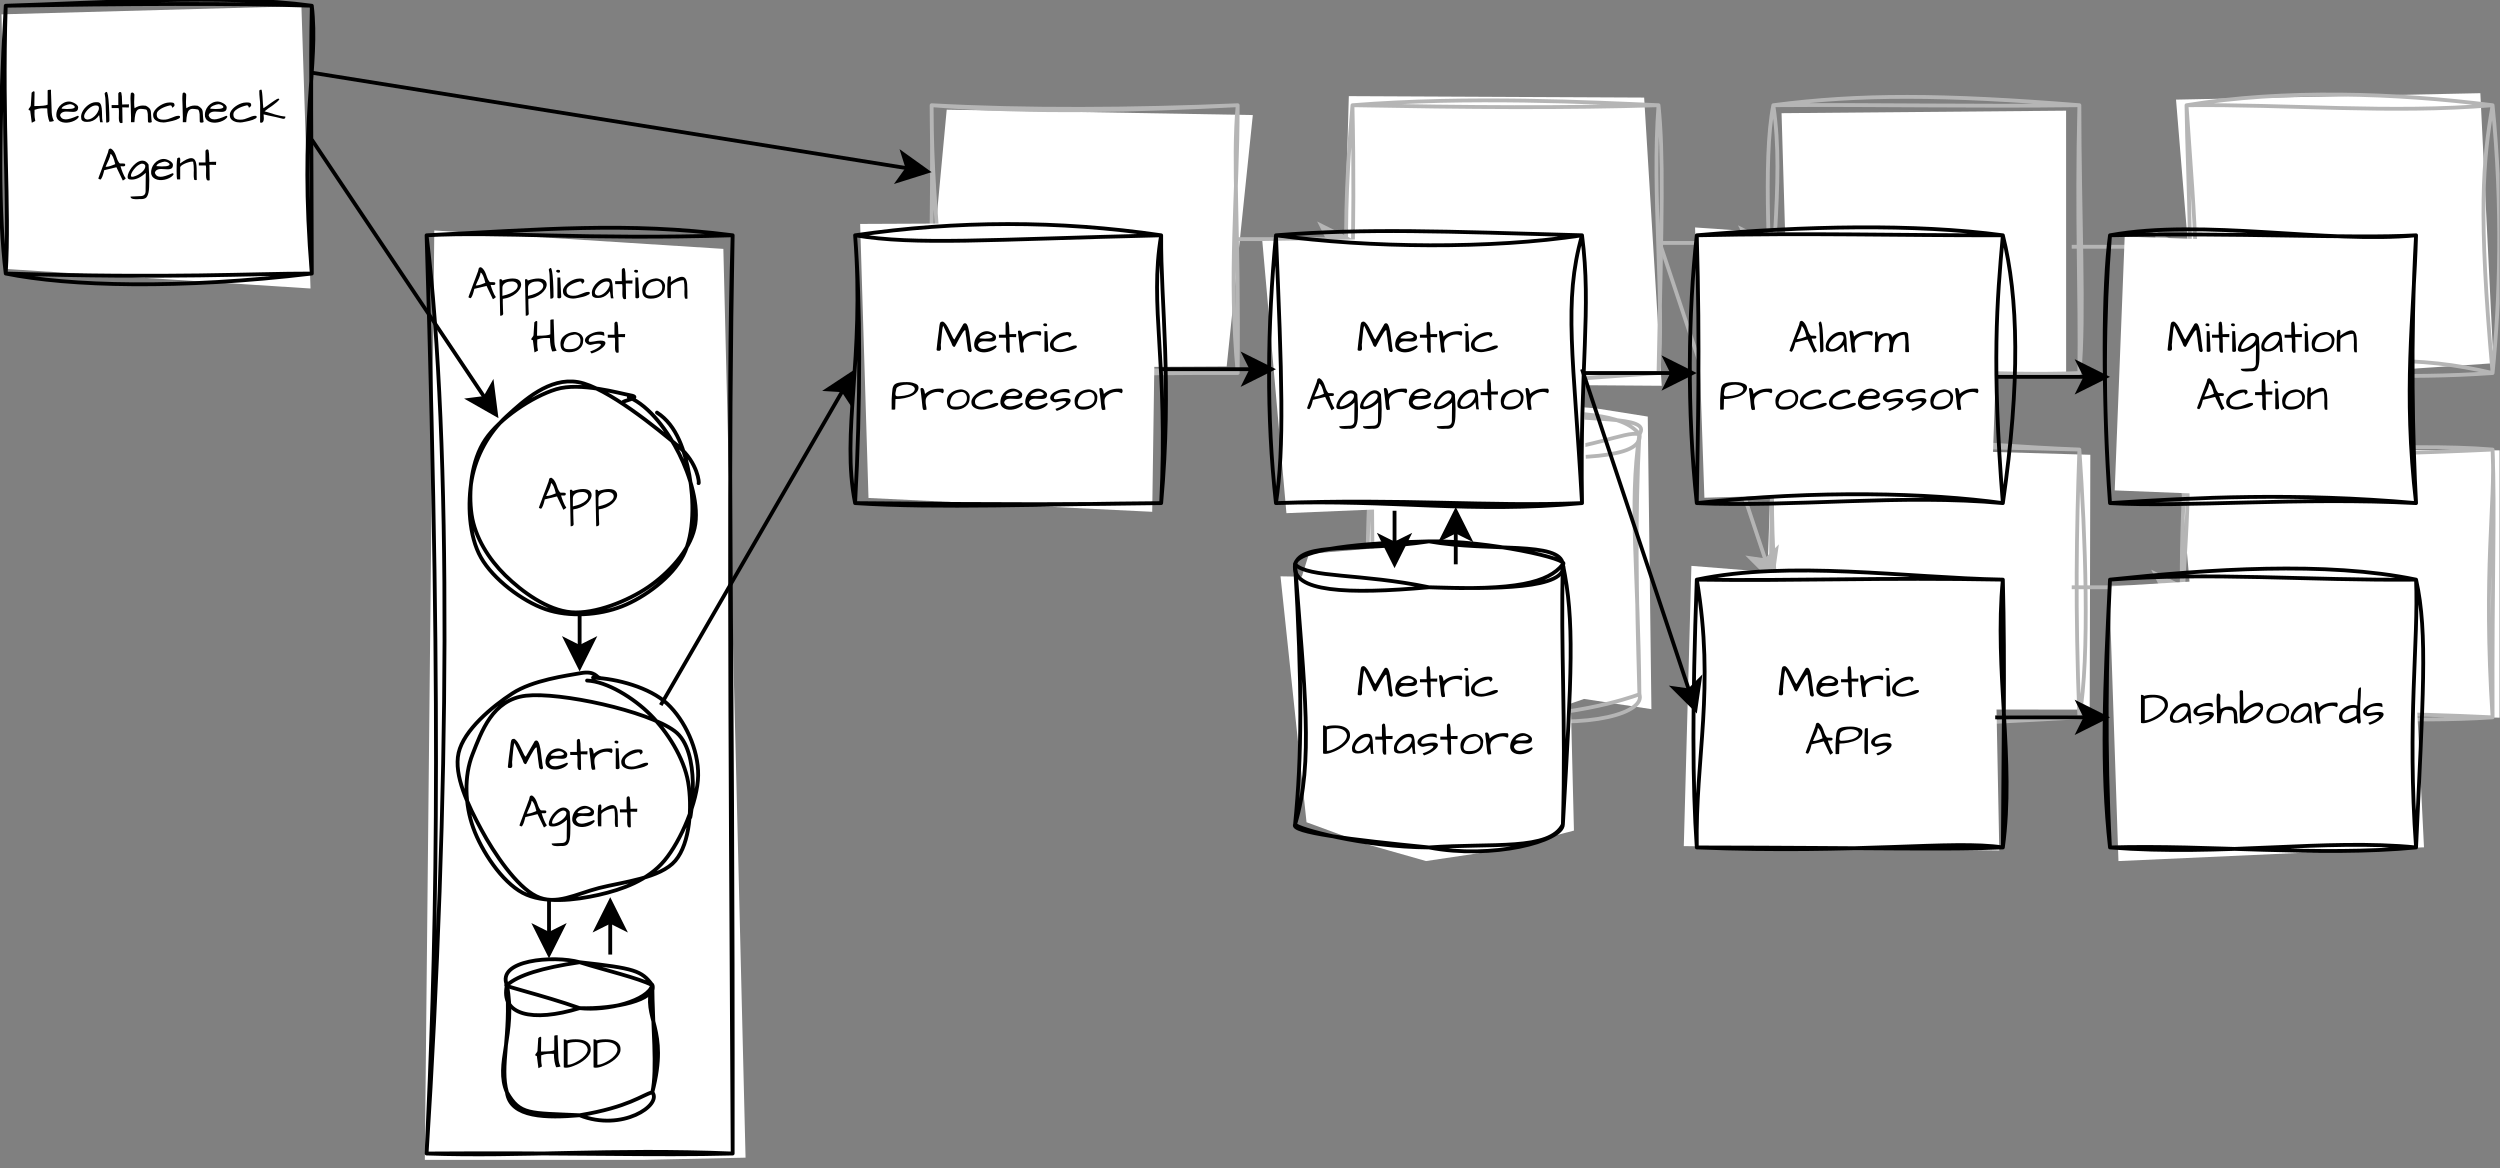 <?xml version="1.0" encoding="UTF-8" standalone="no"?>
<svg 
   width="490.08pt"
   height="228.96pt"
   viewBox="0 0 490.08 228.96"
   version="1.1"
   id="svg585"
   xmlns:xlink="http://www.w3.org/1999/xlink"
   xmlns="http://www.w3.org/2000/svg"
   xmlns:svg="http://www.w3.org/2000/svg" content="%3Cmxfile%20host%3D%22app.diagrams.net%22%20modified%3D%222023-03-27T22%3A56%3A39.414Z%22%20agent%3D%225.0%20(Macintosh)%22%20etag%3D%22bLGTCv17kwH-D78EP1jj%22%20version%3D%2221.0.6%22%20type%3D%22device%22%3E%3Cdiagram%20id%3D%22BvpRekPakIdobEDdAzGV%22%20name%3D%22MetricsPipeline%22%3E7Zxfb6M4EMA%2FTR5vBeZf8pg22%2B3pWl2lPnT7dCLgAlsSR8Zp0vv0Z4JNwGYLoTGQK6pUwWAG8PwyHo8HJsb1av8Du5vwHvkwngDN30%2BMxQSAqabT%2F6ngPRMYzjQTBDjyM5F%2BFDxG%2F0Im1Jh0G%2FkwKTUkCMUk2pSFHlqvoUdKMhdjtCs3e0Fx%2BaobN4CS4NFzY1n6FPkkZI9laUf5LYyCkF9Z19iRlcsbM0ESuj7aFUTG94lxjREi2dZqfw3jtO94v2Tn3fzmaH5jGK5JkxPe9j%2FuHgG%2B%2FXW3vPvnr93T08P%2B%2BQ%2BDqXlz4y17Yna35J13Ab3xTbrpvcfR2ofYmBhXuzAi8HHjeumBHbU8lYVkFdM9nW4u0Za29O%2BWucD1XgOcSv%2FeEqoGMnmSGdxON18h8UIm97b4Dd5EhETrgIl%2BRUFwuCXac1cvaE1u3FUUp1jNsZfejkcSeuMLd0utATFr9Ii2%2BHCTISEUGWAZc%2FqPdlL6L22QfAsQoordTZR889DqcMBLDk1vXrJL0M3SRSxwVbhMQjB6hdcoRvjQYcbSSv%2FoEda3EBO4%2F63V9JwF%2BhuCaAUJplfU2AmW7mSn8N%2BPbmf7uyONDiMsLIA4ZTKX8R%2Fkmo%2BI0A1GySnEgHpicGZ%2BuqPVszIoU57CoFK7mxoo2R0Yst2nFXZ3lNndGO3egd0tfWh2N0e7d2B3GwzN7tZo9w7s7hjawOxu19sdrv15GlunQWHsJknklU1d5gLuI%2FKTHUm3n1P5N4vtLfaFZot3vrOmz%2FKzuFM4K909nnbY4%2BfV2Qr6QrifcNjq4h3i4gCSBgNkA9sXbGtV2JbLMIxdEr2Vb7jK4OwKDyiiF87RMmy9HDras7KK7NnZWcWZg6DIFMekqXAvWd9Iig785Y%2F9CSQdVUgeMXwuAFqH5JHC5xKEZ0JyMABZplEGSJu2A0hSBIxuAZqOAPUCkDUT7A5aAiQq0pxuAZp9qUFxOADNhJHHaQmQFF6LihQDZGojQH0A5GhCeO0Y7QCS4nRRkWqAGiRqx%2BnY2afhBuh5OmaCL%2BU46qdj7GdXOx0zh%2BaKbDGjO207lhk1ilS7ojET3IUrEkec%2Fl1Rg0zw%2F8gVDcZxiDGMYbd0HBJRoiLFjqMqhLFj2llXfvRGN4N08xa6MQm9EHqv%2FCi9WKFBxTnzILUUky%2Bx2FI8%2F0v6qjN4JN0WYmBepNGXR6qKjWQ4Nps48ugPEK0bA3WLkpGnj3lKSaLdGs%2FjKFhTGUGb81CW4%2FIu7NdQBkxlSyJNMLunl6KjXVPCFi5xE4IwbI3ZWJbzMc1nQNGcCcU3loxip8U3cgRGvZschMVxtElgPQ9usslq5l6ifeqwBmW%2Frke33Gp5jnkmGduuMLatythVC%2FCfdTufi5RGsM4C1tTsF6yq5dTPgvWAkQdhgvAYNqnmyeD5nhMDJGVheNXq6ucdVYBh4JIRKPVAmdIqW89AVa22yoTELl6d5J88mIwOqgOepEx33zzxPEUBqNvFYpxRdT%2BjArNyTZppy2jwap0iGsrm9nqjpOR9RKLgtBTS3Cs2H52NKmfj6O3SReqcTVVWUpxI9bVMMvl4kWTScCmkwUItf1mvdp222rodlcjOhKmZSEXjEllTUAQERaqXVpRVbXdR4XhG7MyG2Fl9YpfryV%2Fqs9phB0R%2BrY6xu%2BjK7KbY9eadhDja5Cvwp2IiKeLltF1hctH114PHhHdvbt2WZfqSIl7p0xUm3VRZt4mbastLzjiEWQ2HMKdX6IAYObV8uUhSNBOcnGLogJwbUAGdoqqmM2LnNMRu2it2ppA%2F0FrWcxtCzlMKwVRj16CeexwS22Ji8RfMuHV5GfXJLx6JiqxuXzziVIyYKMGEv9eVW9duiYmoyNS7xaRBSfblD2K9YcJfFssrQ1piIi6MSIpUY3LRFdxDx8SWCoicdpiIKe2u33YFSiqPHv5MxtWQrpdejYr1tW5LtJVlCIfkchpMr1hqpXZ6BXrNTFtCbVH%2BubmThzq9RpFqHyanHBduEi6Ri%2F1k9C%2FnWm3t379c9JcZLi6kmbV0BxI3oiLVH%2FDoKMsH2nECOhyImi7MZ28ZD2WJFLSdmoOZ%2BA0aYXWkNXl09%2Fj13qz58RPIxvf%2FAA%3D%3D%3C%2Fdiagram%3E%3C%2Fmxfile%3E">
  <rect x="0" y="0" width="490.08" height="228.96" fill="#808080" stroke="none"/>
  <defs
     id="defs83">
    <g
       id="g72">
      <g
         id="glyph-0-0" />
      <g
         id="glyph-0-1">
        <path
           d="M 1.359 -2.484 C 1.348 -2.285 1.344 -2 1.344 -1.625 C 1.344 -1.258 1.395 -0.816 1.5 -0.297 L 0.812 0.047 L 0.5 -2.344 C 0.289 -2.363 0.188 -2.43 0.188 -2.547 C 0.188 -2.629 0.234 -2.723 0.328 -2.828 C 0.422 -2.941 0.488 -3.035 0.531 -3.109 C 0.582 -3.18 0.613 -3.266 0.625 -3.359 C 0.633 -3.453 0.645 -3.613 0.656 -3.844 C 0.676 -4.082 0.691 -4.332 0.703 -4.594 C 0.723 -4.863 0.738 -5.113 0.75 -5.344 C 0.77 -5.582 0.781 -5.75 0.781 -5.844 C 0.906 -5.969 1 -6.047 1.062 -6.078 C 1.207 -6.148 1.305 -6.117 1.359 -5.984 L 1.312 -3.219 C 2.758 -3.219 3.629 -3.312 3.922 -3.5 L 3.922 -6.281 C 3.953 -6.375 4.113 -6.422 4.406 -6.422 C 4.477 -6.422 4.535 -6.422 4.578 -6.422 C 4.578 -6.305 4.578 -6.133 4.578 -5.906 C 4.586 -5.688 4.598 -5.43 4.609 -5.141 C 4.617 -4.859 4.629 -4.555 4.641 -4.234 C 4.648 -3.91 4.66 -3.609 4.672 -3.328 C 4.691 -2.723 4.707 -2.281 4.719 -2 C 4.758 -1.301 4.906 -0.734 5.156 -0.297 C 4.883 -0.191 4.594 -0.141 4.281 -0.141 C 4.008 -0.805 3.863 -1.68 3.844 -2.766 C 3.457 -2.773 3.191 -2.781 3.047 -2.781 C 2.91 -2.781 2.754 -2.773 2.578 -2.766 C 2.223 -2.734 1.816 -2.641 1.359 -2.484 Z M 1.359 -2.484 "
           id="path3" />
      </g>
      <g
         id="glyph-0-2">
        <path
           d="M 2.031 -0.609 C 2.539 -0.609 3.316 -0.844 4.359 -1.312 C 4.422 -1.312 4.473 -1.289 4.516 -1.25 C 4.555 -1.207 4.578 -1.156 4.578 -1.094 C 4.348 -0.695 3.898 -0.383 3.234 -0.156 C 2.566 0.062 1.945 0.098 1.375 -0.047 C 0.727 -0.223 0.332 -0.594 0.188 -1.156 C 0.176 -1.258 0.172 -1.406 0.172 -1.594 C 0.172 -1.781 0.219 -2.023 0.312 -2.328 C 0.414 -2.641 0.582 -2.93 0.812 -3.203 C 1.051 -3.484 1.328 -3.703 1.641 -3.859 C 1.961 -4.023 2.301 -4.109 2.656 -4.109 C 3 -4.109 3.379 -3.988 3.797 -3.75 C 3.992 -3.645 4.148 -3.52 4.266 -3.375 C 4.391 -3.238 4.453 -3.094 4.453 -2.938 C 4.453 -2.906 4.445 -2.867 4.438 -2.828 C 4.426 -2.461 4.254 -2.234 3.922 -2.141 C 3.773 -2.098 3.602 -2.078 3.406 -2.078 L 2.141 -2.141 C 1.723 -2.141 1.398 -2.047 1.172 -1.859 C 1.047 -1.766 0.957 -1.617 0.906 -1.422 C 1.051 -0.879 1.426 -0.609 2.031 -0.609 Z M 3.594 -3.328 C 3.469 -3.422 3.332 -3.488 3.188 -3.531 C 3.051 -3.57 2.938 -3.594 2.844 -3.594 C 2.75 -3.594 2.594 -3.562 2.375 -3.5 C 2.164 -3.438 1.977 -3.367 1.812 -3.297 C 1.414 -3.109 1.219 -2.91 1.219 -2.703 C 1.688 -2.66 2.035 -2.641 2.266 -2.641 C 2.922 -2.641 3.363 -2.695 3.594 -2.812 C 3.727 -2.875 3.797 -2.945 3.797 -3.031 C 3.797 -3.133 3.727 -3.234 3.594 -3.328 Z M 3.594 -3.328 "
           id="path6" />
      </g>
      <g
         id="glyph-0-3">
        <path
           d="M 3.688 -1.453 C 3.25 -0.766 2.664 -0.336 1.938 -0.172 C 1.758 -0.141 1.602 -0.125 1.469 -0.125 C 1.332 -0.125 1.219 -0.125 1.125 -0.125 C 1.039 -0.125 0.941 -0.133 0.828 -0.156 C 0.711 -0.188 0.609 -0.227 0.516 -0.281 C 0.297 -0.406 0.188 -0.578 0.188 -0.797 C 0.164 -0.898 0.156 -1.02 0.156 -1.156 C 0.156 -1.289 0.18 -1.461 0.234 -1.672 C 0.297 -1.891 0.406 -2.125 0.562 -2.375 C 0.719 -2.633 0.91 -2.867 1.141 -3.078 C 1.598 -3.523 2.098 -3.812 2.641 -3.938 C 2.797 -3.969 2.938 -3.984 3.062 -3.984 C 3.195 -3.984 3.316 -3.977 3.422 -3.969 C 3.766 -3.969 3.992 -3.734 4.109 -3.266 C 4.191 -2.973 4.238 -2.562 4.25 -2.031 C 4.258 -1.508 4.27 -1.109 4.281 -0.828 C 4.301 -0.547 4.344 -0.285 4.406 -0.047 L 3.891 -0.047 C 3.859 -0.211 3.836 -0.352 3.828 -0.469 C 3.816 -0.594 3.805 -0.707 3.797 -0.812 C 3.766 -1.062 3.727 -1.273 3.688 -1.453 Z M 3.656 -2.828 C 3.656 -3.16 3.488 -3.328 3.156 -3.328 C 3.113 -3.336 3.07 -3.344 3.031 -3.344 C 2.602 -3.344 2.148 -3.133 1.672 -2.719 C 1.453 -2.531 1.266 -2.32 1.109 -2.094 C 0.867 -1.758 0.75 -1.461 0.75 -1.203 C 0.75 -0.848 0.953 -0.641 1.359 -0.578 C 1.879 -0.586 2.379 -0.828 2.859 -1.297 C 3.066 -1.504 3.238 -1.727 3.375 -1.969 C 3.562 -2.289 3.656 -2.578 3.656 -2.828 Z M 3.656 -2.828 "
           id="path9" />
      </g>
      <g
         id="glyph-0-4">
        <path
           d="M 0.391 -3.406 C 0.379 -3.727 0.367 -4.008 0.359 -4.25 C 0.348 -4.5 0.336 -4.688 0.328 -4.812 C 0.328 -4.938 0.281 -5.234 0.188 -5.703 C 0.238 -5.766 0.289 -5.828 0.344 -5.891 C 0.395 -5.961 0.469 -6 0.562 -6 C 0.77 -6 0.926 -5.133 1.031 -3.406 C 1.094 -2.406 1.125 -1.398 1.125 -0.391 C 1.125 -0.117 0.938 0.016 0.562 0.016 L 0.5 0 C 0.5 -0.301 0.488 -0.688 0.469 -1.156 C 0.445 -1.633 0.43 -2.051 0.422 -2.406 C 0.41 -2.758 0.398 -3.094 0.391 -3.406 Z M 0.391 -3.406 "
           id="path12" />
      </g>
      <g
         id="glyph-0-5">
        <path
           d="M 1.562 -0.844 L 1.578 -2.25 C 1.578 -2.469 1.555 -2.66 1.516 -2.828 L 0.156 -2.828 L 0.141 -3.422 L 1.453 -3.422 L 1.453 -5.703 C 1.473 -5.754 1.508 -5.805 1.562 -5.859 C 1.645 -5.941 1.711 -5.984 1.766 -5.984 C 1.828 -5.984 1.879 -5.973 1.922 -5.953 C 1.961 -5.941 2.004 -5.906 2.047 -5.844 C 2.141 -5.445 2.188 -4.863 2.188 -4.094 C 2.188 -3.895 2.195 -3.703 2.219 -3.516 C 2.406 -3.535 2.594 -3.547 2.781 -3.547 C 2.781 -3.547 2.93 -3.547 3.234 -3.547 C 3.348 -3.547 3.453 -3.551 3.547 -3.562 L 3.516 -2.938 L 2.234 -2.969 L 2.281 0.062 C 2.176 0.102 2.082 0.125 2 0.125 C 1.707 0.125 1.562 -0.195 1.562 -0.844 Z M 1.562 -0.844 "
           id="path15" />
      </g>
      <g
         id="glyph-0-6">
        <path
           d="M 4.375 -0.125 C 4.32 -0.02 4.18 0.031 3.953 0.031 C 3.734 0.031 3.625 -0.051 3.625 -0.219 C 3.625 -0.906 3.613 -1.379 3.594 -1.641 C 3.531 -2.203 3.414 -2.504 3.25 -2.547 C 2.832 -2.629 2.488 -2.672 2.219 -2.672 C 1.945 -2.672 1.723 -2.586 1.547 -2.422 C 1.379 -2.266 1.25 -2 1.156 -1.625 C 1.07 -1.258 1.008 -0.738 0.969 -0.062 L 0.297 -0.062 C 0.305 -0.395 0.312 -0.703 0.312 -0.984 C 0.312 -1.273 0.301 -1.617 0.281 -2.016 C 0.27 -2.41 0.258 -2.844 0.25 -3.312 C 0.219 -3.852 0.203 -4.305 0.203 -4.672 C 0.203 -5.047 0.223 -5.391 0.266 -5.703 C 0.328 -5.816 0.414 -5.875 0.531 -5.875 C 0.664 -5.875 0.77 -5.82 0.844 -5.719 C 0.914 -5.625 0.957 -5.539 0.969 -5.469 L 0.922 -4.016 C 0.922 -3.473 0.945 -3.066 1 -2.797 C 1.531 -3.148 2.078 -3.328 2.641 -3.328 C 2.816 -3.328 3.008 -3.312 3.219 -3.281 C 3.656 -3.051 3.941 -2.805 4.078 -2.547 C 4.141 -2.41 4.18 -2.266 4.203 -2.109 C 4.223 -1.961 4.234 -1.789 4.234 -1.594 C 4.273 -0.926 4.32 -0.438 4.375 -0.125 Z M 4.375 -0.125 "
           id="path18" />
      </g>
      <g
         id="glyph-0-7">
        <path
           d="M 3.797 -0.922 C 4.035 -1.023 4.266 -1.113 4.484 -1.188 C 4.711 -1.27 4.93 -1.312 5.141 -1.312 C 5.348 -1.312 5.453 -1.25 5.453 -1.125 C 5.453 -1.094 5.445 -1.047 5.438 -0.984 C 5.426 -0.922 5.348 -0.848 5.203 -0.766 C 5.055 -0.68 4.879 -0.598 4.672 -0.516 C 4.461 -0.441 4.234 -0.375 3.984 -0.312 C 3.742 -0.25 3.504 -0.195 3.266 -0.156 C 2.785 -0.051 2.441 0 2.234 0 C 2.023 0 1.801 -0.02 1.562 -0.062 C 1.332 -0.113 1.113 -0.191 0.906 -0.297 C 0.426 -0.547 0.188 -0.91 0.188 -1.391 C 0.188 -1.422 0.188 -1.488 0.188 -1.594 C 0.188 -1.707 0.227 -1.859 0.312 -2.047 C 0.406 -2.242 0.539 -2.441 0.719 -2.641 C 0.895 -2.836 1.102 -3.02 1.344 -3.188 C 1.832 -3.531 2.348 -3.758 2.891 -3.875 C 3.078 -3.906 3.234 -3.922 3.359 -3.922 C 3.484 -3.922 3.582 -3.922 3.656 -3.922 C 3.738 -3.922 3.82 -3.914 3.906 -3.906 C 4 -3.895 4.082 -3.875 4.156 -3.844 C 4.301 -3.77 4.375 -3.617 4.375 -3.391 C 4.375 -3.254 4.273 -3.117 4.078 -2.984 C 4.023 -2.941 3.977 -2.91 3.938 -2.891 C 3.906 -3.016 3.863 -3.125 3.812 -3.219 C 3.77 -3.312 3.672 -3.359 3.516 -3.359 C 2.828 -3.211 2.234 -2.992 1.734 -2.703 C 1.172 -2.367 0.891 -2.02 0.891 -1.656 C 0.891 -1.613 0.891 -1.566 0.891 -1.516 C 0.891 -1.141 1.035 -0.875 1.328 -0.719 C 1.547 -0.602 1.828 -0.547 2.172 -0.547 C 2.516 -0.547 2.812 -0.582 3.062 -0.656 C 3.312 -0.738 3.555 -0.828 3.797 -0.922 Z M 3.797 -0.922 "
           id="path21" />
      </g>
      <g
         id="glyph-0-8">
        <path
           d="M 1.109 -1.594 L 1.156 -0.828 C 1.156 -0.359 1.039 -0.078 0.812 0.016 C 0.77 0.035 0.711 0.047 0.641 0.047 C 0.578 0.047 0.504 0.031 0.422 0 L 0.438 -3.281 C 0.438 -3.758 0.406 -4.238 0.344 -4.719 C 0.289 -5.195 0.266 -5.672 0.266 -6.141 C 0.266 -6.328 0.363 -6.422 0.562 -6.422 L 0.641 -6.422 C 0.672 -6.422 0.695 -6.422 0.719 -6.422 C 0.801 -6.055 0.859 -5.613 0.891 -5.094 C 0.953 -3.957 1.008 -3.191 1.062 -2.797 C 1.164 -2.848 1.391 -2.992 1.734 -3.234 C 2.078 -3.484 2.352 -3.68 2.562 -3.828 C 2.781 -3.984 2.984 -4.125 3.172 -4.25 C 3.609 -4.539 3.879 -4.688 3.984 -4.688 C 4.078 -4.688 4.148 -4.629 4.203 -4.516 C 3.91 -4.148 3.441 -3.738 2.797 -3.281 C 2.535 -3.102 2.273 -2.926 2.016 -2.75 C 1.754 -2.57 1.516 -2.383 1.297 -2.188 C 1.68 -2.082 2.051 -1.973 2.406 -1.859 C 2.758 -1.742 3.098 -1.641 3.422 -1.547 C 4.18 -1.328 4.832 -1.203 5.375 -1.172 C 5.375 -1.016 5.359 -0.91 5.328 -0.859 C 5.273 -0.773 5.172 -0.727 5.016 -0.719 L 4.938 -0.719 C 4.582 -0.82 4.109 -0.938 3.516 -1.062 C 2.348 -1.301 1.547 -1.477 1.109 -1.594 Z M 1.109 -1.594 "
           id="path24" />
      </g>
      <g
         id="glyph-0-9">
        <path
           d="M 4.828 -3.219 L 5.078 -3.219 C 5.172 -3.219 5.266 -3.207 5.359 -3.188 C 5.453 -3.176 5.5 -3.113 5.5 -3 C 5.539 -2.758 5.398 -2.645 5.078 -2.656 C 4.992 -2.656 4.914 -2.66 4.844 -2.672 C 4.77 -2.68 4.707 -2.68 4.656 -2.672 C 4.613 -2.672 4.594 -2.656 4.594 -2.625 C 4.656 -2.457 4.719 -2.266 4.781 -2.047 C 4.852 -1.836 4.93 -1.629 5.016 -1.422 C 5.223 -0.898 5.422 -0.523 5.609 -0.297 C 5.504 -0.172 5.383 -0.07 5.25 0 C 5.125 0.082 5.055 0.125 5.047 0.125 C 5.035 0.125 5.031 0.125 5.031 0.125 L 3.781 -2.484 L 1.391 -1.906 L 1.297 -1.531 C 1.129 -0.852 0.941 -0.383 0.734 -0.125 C 0.691 -0.062 0.617 -0.055 0.516 -0.109 C 0.328 -0.18 0.234 -0.238 0.234 -0.281 C 0.234 -0.289 0.289 -0.457 0.406 -0.781 C 0.531 -1.113 0.656 -1.445 0.781 -1.781 C 0.906 -2.125 1.035 -2.477 1.172 -2.844 C 1.316 -3.219 1.453 -3.57 1.578 -3.906 C 1.703 -4.238 1.812 -4.535 1.906 -4.797 C 2.008 -5.066 2.082 -5.258 2.125 -5.375 C 2.164 -5.5 2.191 -5.609 2.203 -5.703 C 2.211 -5.797 2.234 -5.875 2.266 -5.938 C 2.328 -6.07 2.473 -6.141 2.703 -6.141 C 2.953 -5.992 3.145 -5.805 3.281 -5.578 C 3.426 -5.359 3.547 -5.117 3.641 -4.859 C 3.734 -4.598 3.828 -4.336 3.922 -4.078 C 4.016 -3.816 4.145 -3.578 4.312 -3.359 C 4.363 -3.273 4.441 -3.227 4.547 -3.219 C 4.648 -3.219 4.742 -3.219 4.828 -3.219 Z M 2.625 -5.109 C 2.582 -4.754 2.477 -4.391 2.312 -4.016 C 2.145 -3.641 2.008 -3.348 1.906 -3.141 C 1.812 -2.93 1.727 -2.738 1.656 -2.562 C 2.062 -2.562 2.551 -2.68 3.125 -2.922 C 3.27 -2.984 3.41 -3.039 3.547 -3.094 C 3.273 -4.27 2.969 -4.941 2.625 -5.109 Z M 2.625 -5.109 "
           id="path27" />
      </g>
      <g
         id="glyph-0-10">
        <path
           d="M 2.781 3.766 L 2.656 3.75 C 2.477 3.75 2.289 3.758 2.094 3.781 L 1.766 3.781 C 1.41 3.781 1.133 3.719 0.938 3.594 C 0.832 3.52 0.781 3.41 0.781 3.266 L 2.797 3.172 C 3.422 3.148 3.734 2.816 3.734 2.172 C 3.734 2.148 3.734 2.109 3.734 2.047 C 3.734 1.992 3.734 1.875 3.734 1.688 L 3.766 -1.141 C 3.766 -1.242 3.766 -1.328 3.766 -1.391 C 2.816 -0.504 1.898 -0.062 1.016 -0.062 C 0.941 -0.062 0.867 -0.066 0.797 -0.078 C 0.398 -0.078 0.203 -0.25 0.203 -0.594 C 0.211 -0.863 0.289 -1.16 0.438 -1.484 C 0.582 -1.805 0.77 -2.117 1 -2.422 C 1.238 -2.723 1.504 -2.992 1.797 -3.234 C 2.242 -3.598 2.68 -3.781 3.109 -3.781 C 3.598 -3.781 4 -3.52 4.312 -3 C 4.406 -1.613 4.453 -0.625 4.453 -0.031 C 4.453 0.551 4.441 1.031 4.422 1.406 C 4.41 1.781 4.375 2.125 4.312 2.438 C 4.25 2.75 4.164 2.992 4.062 3.172 C 3.969 3.359 3.852 3.488 3.719 3.562 C 3.5 3.695 3.188 3.766 2.781 3.766 Z M 3.312 -3.141 C 3.238 -3.172 3.141 -3.188 3.016 -3.188 C 2.891 -3.188 2.723 -3.129 2.516 -3.016 C 2.316 -2.91 2.125 -2.773 1.938 -2.609 C 1.758 -2.441 1.594 -2.258 1.438 -2.062 C 1.051 -1.551 0.859 -1.148 0.859 -0.859 C 0.859 -0.766 0.883 -0.691 0.938 -0.641 C 0.977 -0.617 1.031 -0.609 1.094 -0.609 C 1.156 -0.609 1.242 -0.617 1.359 -0.641 C 1.473 -0.66 1.629 -0.711 1.828 -0.797 C 2.035 -0.879 2.25 -0.988 2.469 -1.125 C 2.688 -1.258 2.883 -1.41 3.062 -1.578 C 3.469 -1.953 3.672 -2.316 3.672 -2.672 C 3.672 -2.891 3.551 -3.047 3.312 -3.141 Z M 3.312 -3.141 "
           id="path30" />
      </g>
      <g
         id="glyph-0-11">
        <path
           d="M 3.672 -1.922 C 3.672 -2.617 3.629 -3.133 3.547 -3.469 C 3.598 -3.551 3.531 -3.594 3.344 -3.594 C 3.145 -3.594 2.883 -3.539 2.562 -3.438 C 2.25 -3.344 1.992 -3.242 1.797 -3.141 C 1.316 -2.91 1.051 -2.691 1 -2.484 L 1 -0.094 L 0.406 -0.094 C 0.332 -0.289 0.297 -0.848 0.297 -1.766 C 0.297 -2.586 0.312 -3.191 0.344 -3.578 C 0.375 -3.961 0.398 -4.18 0.422 -4.234 C 0.578 -4.336 0.703 -4.391 0.797 -4.391 C 0.941 -4.391 1.016 -4.219 1.016 -3.875 C 1.016 -3.738 1.004 -3.602 0.984 -3.469 C 0.973 -3.344 0.969 -3.258 0.969 -3.219 C 1.914 -3.914 2.648 -4.266 3.172 -4.266 C 3.766 -4.266 4.102 -3.785 4.188 -2.828 C 4.219 -2.492 4.234 -2.031 4.234 -1.438 L 4.234 -0.75 C 4.234 -0.488 4.238 -0.238 4.25 0 C 4.188 0.031 4.141 0.047 4.109 0.047 C 4.086 0.047 4.047 0.039 3.984 0.031 C 3.93 0.02 3.859 0.008 3.766 0 C 3.703 -0.238 3.664 -0.477 3.656 -0.719 C 3.656 -0.957 3.656 -1.18 3.656 -1.391 Z M 3.672 -1.922 "
           id="path33" />
      </g>
      <g
         id="glyph-0-12">
        <path
           d="M 1.078 -3.531 C 1.879 -3.801 2.566 -3.938 3.141 -3.938 C 3.879 -3.938 4.375 -3.742 4.625 -3.359 C 4.738 -3.172 4.797 -2.973 4.797 -2.766 C 4.797 -2.473 4.703 -2.172 4.516 -1.859 C 4.328 -1.547 4.082 -1.266 3.781 -1.016 C 3.07 -0.441 2.211 -0.082 1.203 0.062 C 1.203 0.125 1.203 0.227 1.203 0.375 C 1.203 0.52 1.203 0.676 1.203 0.844 C 1.211 1.02 1.219 1.207 1.219 1.406 C 1.219 1.613 1.223 1.805 1.234 1.984 C 1.242 2.43 1.254 2.688 1.266 2.75 C 1.273 2.82 1.281 2.879 1.281 2.922 C 1.281 3.066 1.234 3.176 1.141 3.25 C 1.047 3.32 0.926 3.359 0.781 3.359 C 0.75 3.359 0.719 3.359 0.688 3.359 L 0.547 -3.703 C 0.598 -3.785 0.664 -3.82 0.75 -3.812 C 0.844 -3.812 0.914 -3.789 0.969 -3.75 C 1.02 -3.707 1.055 -3.633 1.078 -3.531 Z M 3.641 -3.219 C 3.453 -3.312 3.25 -3.359 3.031 -3.359 C 2.812 -3.359 2.594 -3.344 2.375 -3.312 C 1.883 -3.219 1.52 -3.008 1.281 -2.688 C 1.176 -2.531 1.125 -2.344 1.125 -2.125 C 1.125 -2.094 1.125 -2.066 1.125 -2.047 L 1.125 -0.531 C 2.332 -0.801 3.188 -1.176 3.688 -1.656 C 3.977 -1.926 4.125 -2.207 4.125 -2.5 C 4.125 -2.812 3.961 -3.051 3.641 -3.219 Z M 3.641 -3.219 "
           id="path36" />
      </g>
      <g
         id="glyph-0-13">
        <path
           d="M 1.031 -4.125 C 1.102 -3.031 1.164 -1.766 1.219 -0.328 C 1.188 -0.141 1.047 -0.047 0.797 -0.047 C 0.734 -0.047 0.664 -0.055 0.594 -0.078 C 0.531 -0.109 0.488 -0.148 0.469 -0.203 L 0.469 -4.125 Z M 0.219 -5.328 C 0.219 -5.535 0.336 -5.641 0.578 -5.641 C 0.734 -5.641 0.859 -5.602 0.953 -5.531 C 0.973 -5.469 0.984 -5.406 0.984 -5.344 C 0.984 -5.281 0.961 -5.219 0.922 -5.156 C 0.867 -5.102 0.797 -5.078 0.703 -5.078 C 0.609 -5.078 0.516 -5.098 0.422 -5.141 C 0.328 -5.18 0.258 -5.242 0.219 -5.328 Z M 0.219 -5.328 "
           id="path39" />
      </g>
      <g
         id="glyph-0-14">
        <path
           d="M 0.453 -1.672 C 0.453 -2.359 0.754 -2.914 1.359 -3.344 C 1.828 -3.676 2.395 -3.879 3.062 -3.953 C 3.102 -3.953 3.188 -3.953 3.312 -3.953 C 3.438 -3.953 3.609 -3.91 3.828 -3.828 C 4.305 -3.672 4.633 -3.383 4.812 -2.969 C 4.883 -2.801 4.922 -2.66 4.922 -2.547 C 4.922 -2.43 4.914 -2.348 4.906 -2.297 C 4.906 -1.566 4.629 -0.992 4.078 -0.578 C 3.566 -0.18 2.922 0.016 2.141 0.016 C 1.586 0.016 1.164 -0.113 0.875 -0.375 C 0.594 -0.633 0.453 -1.066 0.453 -1.672 Z M 1.062 -1.453 C 1.062 -1.098 1.16 -0.852 1.359 -0.719 C 1.504 -0.625 1.75 -0.578 2.094 -0.578 C 2.438 -0.578 2.738 -0.602 3 -0.656 C 3.27 -0.707 3.504 -0.801 3.703 -0.938 C 4.148 -1.219 4.375 -1.648 4.375 -2.234 C 4.375 -2.586 4.281 -2.879 4.094 -3.109 C 3.883 -3.348 3.613 -3.469 3.281 -3.469 C 3.051 -3.426 2.816 -3.379 2.578 -3.328 C 2.348 -3.285 2.133 -3.195 1.938 -3.062 C 1.488 -2.77 1.195 -2.234 1.062 -1.453 Z M 1.062 -1.453 "
           id="path42" />
      </g>
      <g
         id="glyph-0-15">
        <path
           d="M 3.25 -2.266 C 3.883 -2.266 4.203 -2.102 4.203 -1.781 C 4.203 -1.531 4.023 -1.242 3.672 -0.922 C 3.141 -0.43 2.422 -0.039 1.516 0.25 C 1.473 0.25 1.426 0.207 1.375 0.125 C 1.332 0.051 1.297 -0.004 1.266 -0.047 C 1.242 -0.098 1.227 -0.129 1.219 -0.141 C 1.883 -0.359 2.438 -0.629 2.875 -0.953 C 3.164 -1.16 3.312 -1.332 3.312 -1.469 C 3.312 -1.602 3.141 -1.672 2.797 -1.672 C 2.453 -1.672 1.945 -1.586 1.281 -1.422 C 0.969 -1.43 0.703 -1.539 0.484 -1.75 C 0.285 -1.926 0.188 -2.109 0.188 -2.297 C 0.188 -2.484 0.238 -2.656 0.344 -2.812 C 0.457 -2.969 0.598 -3.113 0.766 -3.25 C 0.941 -3.383 1.148 -3.504 1.391 -3.609 C 1.961 -3.891 2.555 -4.031 3.172 -4.031 C 3.359 -4.031 3.535 -4.008 3.703 -3.969 C 3.836 -3.969 3.914 -3.906 3.938 -3.781 C 3.969 -3.664 3.984 -3.469 3.984 -3.188 C 3.641 -3.344 3.25 -3.422 2.812 -3.422 C 2.27 -3.422 1.828 -3.312 1.484 -3.094 C 1.117 -2.883 0.93 -2.609 0.922 -2.266 C 0.922 -2.098 1.039 -2.016 1.281 -2.016 L 1.922 -2.094 C 2.473 -2.207 2.914 -2.266 3.25 -2.266 Z M 3.25 -2.266 "
           id="path45" />
      </g>
      <g
         id="glyph-0-16">
        <path
           d="M 1.078 -1.469 L 1.109 -0.828 C 1.109 -0.797 1.109 -0.734 1.109 -0.641 C 1.109 -0.547 1.07 -0.457 1 -0.375 C 0.938 -0.301 0.852 -0.266 0.75 -0.266 C 0.656 -0.266 0.582 -0.27 0.531 -0.281 C 0.344 -0.281 0.25 -0.363 0.25 -0.531 C 0.25 -0.676 0.312 -1.242 0.438 -2.234 C 0.57 -3.234 0.656 -3.875 0.688 -4.156 C 0.719 -4.445 0.742 -4.688 0.766 -4.875 C 0.797 -5.07 0.816 -5.219 0.828 -5.312 C 0.848 -5.406 0.867 -5.5 0.891 -5.594 C 0.91 -5.688 0.945 -5.766 1 -5.828 C 1.082 -5.941 1.25 -6 1.5 -6 C 1.926 -5.781 2.359 -5.18 2.797 -4.203 C 3.117 -3.492 3.332 -3.047 3.438 -2.859 C 3.539 -2.672 3.645 -2.547 3.75 -2.484 L 5.5 -5.531 C 5.625 -5.625 5.719 -5.672 5.781 -5.672 C 5.969 -5.672 6.109 -5.582 6.203 -5.406 C 6.305 -5.238 6.391 -5.035 6.453 -4.797 C 6.523 -4.555 6.586 -4.285 6.641 -3.984 C 6.691 -3.691 6.734 -3.383 6.766 -3.062 C 6.805 -2.75 6.844 -2.441 6.875 -2.141 C 6.957 -1.398 7.02 -0.938 7.062 -0.75 C 7.113 -0.562 7.141 -0.426 7.141 -0.344 C 7.141 -0.27 7.113 -0.195 7.062 -0.125 C 7.008 -0.051 6.938 -0.016 6.844 -0.016 C 6.75 -0.016 6.656 -0.051 6.562 -0.125 C 6.469 -0.195 6.41 -0.285 6.391 -0.391 C 6.367 -0.504 6.348 -0.648 6.328 -0.828 C 6.305 -1.004 6.281 -1.203 6.25 -1.422 C 6.219 -1.641 6.188 -1.867 6.156 -2.109 C 6.133 -2.359 6.109 -2.594 6.078 -2.812 C 6.047 -3.031 6.016 -3.227 5.984 -3.406 C 5.961 -3.582 5.945 -3.711 5.938 -3.797 C 5.938 -3.91 5.93 -4.016 5.922 -4.109 C 5.922 -4.211 5.898 -4.273 5.859 -4.297 C 5.816 -4.328 5.754 -4.301 5.672 -4.219 C 5.586 -4.145 5.469 -3.988 5.312 -3.75 C 4.988 -3.238 4.516 -2.379 3.891 -1.172 C 3.805 -1.023 3.695 -0.992 3.562 -1.078 C 3.406 -1.16 3.273 -1.383 3.172 -1.75 L 1.547 -5.188 C 1.41 -4.906 1.281 -3.973 1.156 -2.391 C 1.145 -2.191 1.133 -2.031 1.125 -1.906 C 1.094 -1.75 1.078 -1.602 1.078 -1.469 Z M 1.078 -1.469 "
           id="path48" />
      </g>
      <g
         id="glyph-0-17">
        <path
           d="M 4.547 -3.203 C 4.305 -3.379 3.992 -3.469 3.609 -3.469 C 3.242 -3.469 2.906 -3.398 2.594 -3.266 C 2.008 -3.023 1.609 -2.711 1.391 -2.328 C 1.297 -2.148 1.25 -1.961 1.25 -1.766 C 1.25 -1.723 1.25 -1.617 1.25 -1.453 C 1.25 -1.297 1.273 -1.082 1.328 -0.812 C 1.391 -0.539 1.422 -0.266 1.422 0.016 C 1.297 0.023 1.195 0.039 1.125 0.062 C 1.051 0.082 0.988 0.094 0.938 0.094 C 0.883 0.094 0.836 0.066 0.797 0.016 C 0.754 -0.023 0.711 -0.113 0.672 -0.25 C 0.66 -0.281 0.645 -0.379 0.625 -0.547 C 0.613 -0.711 0.594 -0.91 0.562 -1.141 C 0.539 -1.379 0.516 -1.633 0.484 -1.906 C 0.453 -2.188 0.422 -2.461 0.391 -2.734 C 0.328 -3.316 0.273 -3.75 0.234 -4.031 C 0.234 -4.164 0.336 -4.234 0.547 -4.234 C 0.672 -4.234 0.766 -4.18 0.828 -4.078 C 0.898 -3.973 0.957 -3.852 1 -3.719 C 1.039 -3.594 1.066 -3.461 1.078 -3.328 C 1.098 -3.203 1.113 -3.113 1.125 -3.062 C 1.895 -3.758 2.859 -4.109 4.016 -4.109 C 4.141 -4.109 4.27 -4.102 4.406 -4.094 C 4.445 -4.102 4.492 -4.109 4.547 -4.109 C 4.598 -4.109 4.648 -4.07 4.703 -4 C 4.766 -3.914 4.797 -3.816 4.797 -3.703 C 4.797 -3.41 4.711 -3.242 4.547 -3.203 Z M 4.547 -3.203 "
           id="path51" />
      </g>
      <g
         id="glyph-0-18">
        <path
           d="M 0.922 -5.391 C 1.359 -5.547 1.93 -5.625 2.641 -5.625 C 3.953 -5.625 4.848 -5.301 5.328 -4.656 C 5.516 -4.414 5.609 -4.102 5.609 -3.719 C 5.609 -3.664 5.609 -3.613 5.609 -3.562 C 5.609 -2.977 5.27 -2.383 4.594 -1.781 C 3.957 -1.207 3.18 -0.75 2.266 -0.406 C 1.66 -0.164 1.156 -0.047 0.75 -0.047 C 0.594 -0.047 0.453 -0.07 0.328 -0.125 L 0.328 -5.609 L 0.453 -5.609 C 0.586 -5.609 0.695 -5.582 0.781 -5.531 C 0.863 -5.488 0.91 -5.441 0.922 -5.391 Z M 5.016 -3.641 C 4.961 -4.172 4.676 -4.562 4.156 -4.812 C 3.758 -5 3.266 -5.094 2.672 -5.094 L 2.516 -5.078 C 1.953 -5.066 1.473 -4.977 1.078 -4.812 L 1.078 -0.625 C 1.484 -0.625 1.992 -0.773 2.609 -1.078 C 3.672 -1.598 4.406 -2.207 4.812 -2.906 C 4.945 -3.156 5.016 -3.398 5.016 -3.641 Z M 5.016 -3.641 "
           id="path54" />
      </g>
      <g
         id="glyph-0-19">
        <path
           d="M 0.734 0.016 L 0.328 0 L 0.328 -2.047 C 0.359 -2.484 0.383 -2.875 0.406 -3.219 C 0.426 -3.562 0.457 -3.852 0.5 -4.094 C 0.551 -4.344 0.629 -4.551 0.734 -4.719 C 0.836 -4.883 0.992 -5.016 1.203 -5.109 C 1.586 -5.297 2.289 -5.391 3.312 -5.391 C 3.75 -5.391 4.117 -5.348 4.422 -5.266 C 4.723 -5.18 4.945 -5.102 5.094 -5.031 C 5.426 -4.863 5.594 -4.633 5.594 -4.344 C 5.594 -4.051 5.508 -3.785 5.344 -3.547 C 5.176 -3.305 4.957 -3.098 4.688 -2.922 C 4.426 -2.754 4.129 -2.613 3.797 -2.5 C 3.461 -2.395 3.129 -2.305 2.797 -2.234 C 2.203 -2.117 1.629 -2.062 1.078 -2.062 L 1.031 -0.094 C 1.031 -0.02 0.93 0.016 0.734 0.016 Z M 1.062 -3.047 C 1.062 -2.754 1.188 -2.609 1.438 -2.609 C 1.477 -2.609 1.539 -2.609 1.625 -2.609 C 1.719 -2.617 1.875 -2.629 2.094 -2.641 C 2.312 -2.648 2.539 -2.676 2.781 -2.719 C 3.031 -2.77 3.281 -2.828 3.531 -2.891 C 3.781 -2.961 4.004 -3.055 4.203 -3.172 C 4.648 -3.41 4.875 -3.723 4.875 -4.109 C 4.789 -4.484 4.441 -4.723 3.828 -4.828 C 3.648 -4.867 3.488 -4.891 3.344 -4.891 C 3.195 -4.891 3.023 -4.879 2.828 -4.859 C 2.641 -4.848 2.414 -4.801 2.156 -4.719 C 1.895 -4.645 1.676 -4.547 1.5 -4.422 C 1.32 -4.297 1.227 -4.145 1.219 -3.969 C 1.207 -3.906 1.191 -3.828 1.172 -3.734 C 1.098 -3.43 1.062 -3.203 1.062 -3.047 Z M 1.062 -3.047 "
           id="path57" />
      </g>
      <g
         id="glyph-0-20">
        <path
           d="M 0.969 -0.141 C 0.727 -0.035 0.566 0.016 0.484 0.016 C 0.41 0.016 0.359 0.004 0.328 -0.016 C 0.297 -0.035 0.266 -0.078 0.234 -0.141 C 0.234 -0.336 0.238 -0.582 0.25 -0.875 C 0.258 -1.164 0.27 -1.477 0.281 -1.812 C 0.301 -2.145 0.312 -2.477 0.312 -2.812 C 0.312 -3.156 0.289 -3.469 0.25 -3.75 C 0.25 -3.938 0.379 -4.031 0.641 -4.031 C 0.691 -4.031 0.734 -3.926 0.766 -3.719 C 0.797 -3.508 0.816 -3.344 0.828 -3.219 C 0.848 -3.102 0.863 -3.02 0.875 -2.969 C 1.031 -3.25 1.332 -3.469 1.781 -3.625 C 2.02 -3.695 2.242 -3.734 2.453 -3.734 C 2.672 -3.734 2.859 -3.707 3.016 -3.656 C 3.18 -3.613 3.32 -3.523 3.438 -3.391 C 3.551 -3.254 3.609 -3.078 3.609 -2.859 C 3.754 -3.148 4.094 -3.41 4.625 -3.641 C 5.113 -3.859 5.551 -3.969 5.938 -3.969 C 6.5 -3.969 6.773 -3.754 6.766 -3.328 L 6.938 -0.062 C 6.938 -0.031 6.852 -0.008 6.688 0 C 6.363 0.02 6.203 -0.008 6.203 -0.094 C 6.191 -0.207 6.188 -0.32 6.188 -0.438 L 6.234 -1.859 C 6.234 -2.516 6.164 -3.035 6.031 -3.422 C 5.645 -3.398 5.348 -3.336 5.141 -3.234 C 4.93 -3.141 4.75 -3.02 4.594 -2.875 C 4.438 -2.727 4.297 -2.535 4.172 -2.297 C 3.898 -1.766 3.766 -1.051 3.766 -0.156 C 3.723 -0.031 3.609 0.031 3.422 0.031 C 3.285 0.031 3.176 0.008 3.094 -0.031 C 3.02 -0.082 2.988 -0.125 3 -0.156 C 3.113 -0.781 3.172 -1.266 3.172 -1.609 C 3.172 -1.879 3.141 -2.141 3.078 -2.391 C 3.023 -2.641 2.961 -2.926 2.891 -3.25 C 2.047 -3.25 1.473 -2.91 1.172 -2.234 C 1.047 -1.941 0.973 -1.664 0.953 -1.406 C 0.941 -1.145 0.938 -0.922 0.938 -0.734 C 0.938 -0.547 0.945 -0.348 0.969 -0.141 Z M 0.969 -0.141 "
           id="path60" />
      </g>
      <g
         id="glyph-0-21">
        <path
           d="M 0.922 -0.141 C 0.922 -0.035 0.852 0.016 0.719 0.016 C 0.602 0.016 0.473 -0.035 0.328 -0.141 C 0.266 -0.297 0.234 -0.672 0.234 -1.266 C 0.234 -1.867 0.238 -2.363 0.25 -2.75 C 0.258 -3.145 0.27 -3.504 0.281 -3.828 C 0.312 -4.547 0.328 -4.926 0.328 -4.969 C 0.504 -5.062 0.645 -5.109 0.75 -5.109 C 0.863 -5.109 0.922 -5.062 0.922 -4.969 Z M 0.922 -0.141 "
           id="path63" />
      </g>
      <g
         id="glyph-0-22">
        <path
           d="M 0.297 -5.094 L 0.266 -6.234 C 0.266 -6.328 0.297 -6.398 0.359 -6.453 C 0.422 -6.504 0.5 -6.531 0.594 -6.531 C 0.688 -6.531 0.77 -6.504 0.844 -6.453 C 0.926 -6.398 0.957 -6.332 0.938 -6.25 L 1 -2.453 C 1.375 -2.941 1.875 -3.352 2.5 -3.688 C 3.02 -3.969 3.477 -4.109 3.875 -4.109 C 4.219 -4.109 4.484 -4 4.672 -3.781 C 4.805 -3.602 4.875 -3.367 4.875 -3.078 C 4.875 -2.785 4.816 -2.531 4.703 -2.312 C 4.598 -2.102 4.457 -1.898 4.281 -1.703 C 4.113 -1.516 3.914 -1.332 3.688 -1.156 C 3.457 -0.988 3.223 -0.836 2.984 -0.703 C 2.547 -0.441 2.109 -0.227 1.672 -0.062 C 1.641 -0.07 1.582 -0.07 1.5 -0.062 C 1.414 -0.062 1.316 -0.062 1.203 -0.062 C 0.879 -0.062 0.598 -0.098 0.359 -0.172 C 0.297 -0.734 0.266 -1.582 0.266 -2.719 Z M 1.031 -0.781 C 1.031 -0.719 1.086 -0.688 1.203 -0.688 C 1.328 -0.688 1.477 -0.707 1.656 -0.75 C 1.832 -0.801 2.039 -0.883 2.281 -1 C 2.531 -1.113 2.785 -1.258 3.047 -1.438 C 3.629 -1.852 4.07 -2.344 4.375 -2.906 C 4.289 -3.238 4.062 -3.406 3.688 -3.406 C 3.344 -3.406 2.953 -3.281 2.516 -3.031 C 1.898 -2.656 1.461 -2.195 1.203 -1.656 C 1.086 -1.438 1.031 -1.219 1.031 -1 C 1.031 -0.938 1.031 -0.883 1.031 -0.844 C 1.031 -0.812 1.031 -0.789 1.031 -0.781 Z M 1.031 -0.781 "
           id="path66" />
      </g>
      <g
         id="glyph-0-23">
        <path
           d="M 4.391 -7.062 C 4.391 -6.5 4.375 -5.945 4.344 -5.406 C 4.312 -4.875 4.281 -4.348 4.25 -3.828 C 4.227 -3.316 4.219 -2.773 4.219 -2.203 C 4.219 -1.629 4.258 -1.02 4.344 -0.375 C 4.344 -0.238 4.316 -0.141 4.266 -0.078 C 4.211 -0.016 4.129 0.016 4.016 0.016 C 3.742 0.016 3.609 -0.211 3.609 -0.672 L 3.609 -0.969 C 2.773 -0.344 2.07 -0.031 1.5 -0.031 C 1.27 -0.031 1.035 -0.086 0.797 -0.203 C 0.555 -0.316 0.332 -0.539 0.125 -0.875 C 0.094 -1.02 0.078 -1.164 0.078 -1.312 C 0.078 -1.457 0.102 -1.633 0.156 -1.844 C 0.219 -2.051 0.332 -2.266 0.5 -2.484 C 0.676 -2.711 0.891 -2.91 1.141 -3.078 C 1.672 -3.441 2.254 -3.625 2.891 -3.625 C 3.148 -3.625 3.406 -3.582 3.656 -3.5 C 3.656 -3.602 3.66 -3.785 3.672 -4.047 C 3.691 -4.316 3.711 -4.598 3.734 -4.891 C 3.766 -5.648 3.785 -6.098 3.797 -6.234 C 3.805 -6.367 3.82 -6.484 3.844 -6.578 C 3.863 -6.68 3.895 -6.77 3.938 -6.844 C 4.02 -6.988 4.172 -7.062 4.391 -7.062 Z M 0.719 -1.375 C 0.719 -0.914 0.883 -0.688 1.219 -0.688 C 1.27 -0.688 1.328 -0.691 1.391 -0.703 C 1.641 -0.703 1.938 -0.773 2.281 -0.922 C 2.945 -1.18 3.352 -1.406 3.5 -1.594 L 3.5 -2.766 C 3.5 -2.973 3.332 -3.078 3 -3.078 C 2.957 -3.078 2.906 -3.078 2.844 -3.078 C 2.781 -3.078 2.676 -3.062 2.531 -3.031 C 2.395 -3.008 2.238 -2.957 2.062 -2.875 C 1.883 -2.801 1.707 -2.711 1.531 -2.609 C 1.176 -2.359 0.93 -2.078 0.797 -1.766 C 0.742 -1.641 0.719 -1.508 0.719 -1.375 Z M 0.719 -1.375 "
           id="path69" />
      </g>
    </g>
    <clipPath
       id="clip-0">
      <path
         clip-rule="nonzero"
         d="M 428 18 L 490 18 L 490 75 L 428 75 Z M 428 18 "
         id="path74" />
    </clipPath>
    <clipPath
       id="clip-1">
      <path
         clip-rule="nonzero"
         d="M 426 88 L 490 88 L 490 141 L 426 141 Z M 426 88 "
         id="path77" />
    </clipPath>
    <clipPath
       id="clip-2">
      <path
         clip-rule="nonzero"
         d="M 83 45 L 147 45 L 147 227.367 L 83 227.367 Z M 83 45 "
         id="path80" />
    </clipPath>
  </defs>
  <path
     fill-rule="nonzero"
     fill="rgb(100%, 100%, 100%)"
     fill-opacity="1"
     d="M 269.922 87.691 L 271.773 82.902 L 287.32 77.996 L 312.848 80.051 L 323.016 81.664 L 323.73 139.016 L 310.523 137.012 L 294.523 142.586 L 281.891 140.598 L 268.18 137.672 L 268.246 84.027 "
     id="path85" />
  <path
     fill="none"
     stroke-width="1"
     stroke-linecap="round"
     stroke-linejoin="round"
     stroke="rgb(70.979%, 70.979%, 70.979%)"
     stroke-opacity="1"
     stroke-miterlimit="10"
     d="M 357.999 112.999 C 357.64 107.461 373.741 105.212 393.002 107.002 M 357.999 112.999 C 358.088 109.407 376.958 106.071 393.002 107.002 M 393.002 107.002 C 414.809 109.689 431.431 107.96 428 112.999 M 393.002 107.002 C 412.388 107.351 423.528 107.44 428 112.999 M 428 112.999 C 426.87 134.65 427.219 153.14 428 181.001 M 428 112.999 C 425.241 132.219 427.75 148.32 428 181.001 M 428 181.001 C 429.619 185.561 415.798 190.298 393.002 186.998 M 428 181.001 C 428.88 180.512 416.428 186.009 393.002 186.998 M 393.002 186.998 C 374.98 188.169 356.339 187.019 357.999 181.001 M 393.002 186.998 C 375.241 188.752 356.849 181.709 357.999 181.001 M 357.999 181.001 C 356.261 164.837 356.563 147.638 357.999 112.999 M 357.999 181.001 C 358.713 163.838 358.161 149.58 357.999 112.999 "
     transform="matrix(0.75, 0, 0, 0.75, 0.375, 0.375)"
     id="path87" />
  <path
     fill="none"
     stroke-width="1"
     stroke-linecap="round"
     stroke-linejoin="round"
     stroke="rgb(70.979%, 70.979%, 70.979%)"
     stroke-opacity="1"
     stroke-miterlimit="10"
     d="M 428 112.999 C 429.208 119.668 410.04 119.34 393.002 119.002 M 428 112.999 C 423.919 112.078 416.761 116.872 393.002 119.002 M 393.002 119.002 C 376.349 115.54 361.628 118.861 357.999 112.999 M 393.002 119.002 C 374.533 114.53 356.849 119.199 357.999 112.999 "
     transform="matrix(0.75, 0, 0, 0.75, 0.375, 0.375)"
     id="path89" />
  <path
     fill-rule="nonzero"
     fill="rgb(100%, 100%, 100%)"
     fill-opacity="1"
     d="M 185.586 21.5 L 245.594 22.555 L 240.469 71.836 L 180.855 72.172 "
     id="path91" />
  <path
     fill="none"
     stroke-width="1"
     stroke-linecap="round"
     stroke-linejoin="round"
     stroke="rgb(70.979%, 70.979%, 70.979%)"
     stroke-opacity="1"
     stroke-miterlimit="10"
     d="M 243.001 27.002 C 267.478 28.371 295.542 28.168 323.002 27.002 M 243.001 27.002 C 269.269 29.12 297.041 28.339 323.002 27.002 M 323.002 27.002 C 323.002 51.229 320.591 71.068 323.002 97.002 M 323.002 27.002 C 321.612 42.249 323.408 59.199 323.002 97.002 M 323.002 97.002 C 297.843 95.972 270.731 95.592 243.001 97.002 M 323.002 97.002 C 293.73 96.851 266.51 98.017 243.001 97.002 M 243.001 97.002 C 248.029 76.372 242.969 60.089 243.001 27.002 M 243.001 97.002 C 242.23 76.82 243.49 56.898 243.001 27.002 "
     transform="matrix(0.75, 0, 0, 0.75, 0.375, 0.375)"
     id="path93" />
  <path
     fill-rule="nonzero"
     fill="rgb(100%, 100%, 100%)"
     fill-opacity="1"
     d="M 264.414 18.844 L 322.305 19.129 L 325.75 75.625 L 262.793 75.152 "
     id="path95" />
  <path
     fill="none"
     stroke-width="1"
     stroke-linecap="round"
     stroke-linejoin="round"
     stroke="rgb(70.979%, 70.979%, 70.979%)"
     stroke-opacity="1"
     stroke-miterlimit="10"
     d="M 353.002 27.002 C 383.2 27.579 408.9 27.772 432.998 27.002 M 353.002 27.002 C 383.419 24.581 416.1 26.242 432.998 27.002 M 432.998 27.002 C 431.228 50.042 434.538 77.658 432.998 97.002 M 432.998 27.002 C 434.309 40.057 433.909 54.842 432.998 97.002 M 432.998 97.002 C 409.702 98.522 389.619 101.141 353.002 97.002 M 432.998 97.002 C 402.94 97.45 370.498 96.388 353.002 97.002 M 353.002 97.002 C 353.179 80.48 349.181 71.968 353.002 27.002 M 353.002 97.002 C 352.231 80.047 353.819 63.202 353.002 27.002 "
     transform="matrix(0.75, 0, 0, 0.75, 0.375, 0.375)"
     id="path97" />
  <path
     fill-rule="nonzero"
     fill="rgb(100%, 100%, 100%)"
     fill-opacity="1"
     d="M 349.242 22.188 L 405.02 21.695 L 405.027 73.418 L 350.723 72.125 "
     id="path99" />
  <path
     fill="none"
     stroke-width="1"
     stroke-linecap="round"
     stroke-linejoin="round"
     stroke="rgb(70.979%, 70.979%, 70.979%)"
     stroke-opacity="1"
     stroke-miterlimit="10"
     d="M 462.998 27.002 C 490.911 26.778 514.258 27.382 542.999 27.002 M 462.998 27.002 C 485.57 24.05 507.158 24.138 542.999 27.002 M 542.999 27.002 C 542.249 56.841 543.28 76.258 542.999 97.002 M 542.999 27.002 C 543.009 55.872 544.399 82.478 542.999 97.002 M 542.999 97.002 C 521.562 97.872 500.52 95.487 462.998 97.002 M 542.999 97.002 C 524.149 98.049 506.491 98.772 462.998 97.002 M 462.998 97.002 C 461.129 70.589 466.189 47.84 462.998 27.002 M 462.998 97.002 C 462.233 69.282 460.15 41.51 462.998 27.002 "
     transform="matrix(0.75, 0, 0, 0.75, 0.375, 0.375)"
     id="path101" />
  <path
     fill-rule="nonzero"
     fill="rgb(100%, 100%, 100%)"
     fill-opacity="1"
     d="M 426.57 19.531 L 486.227 18.266 L 488.809 71.203 L 431.148 75.105 "
     id="path103" />
  <g
     clip-path="url(#clip-0)"
     id="g107">
    <path
       fill="none"
       stroke-width="1"
       stroke-linecap="round"
       stroke-linejoin="round"
       stroke="#b5b5b5"
       stroke-opacity="1"
       stroke-miterlimit="10"
       d="m 571,27.002 c 25.628,-4.211 54.618,-3.222 80.001,0 m -80.001,0 c 26.721,-0.292 53.218,2.238 80.001,0 m 0,0 c -2.52,14.649 -3.769,27.861 0,70.001 m 0,-70.001 c 2.707,26.669 1.9,51.109 0,70.001 m 0,0 c -19.579,-4.581 -33.592,-3.972 -80.001,0 m 80.001,0 c -23.639,1.65 -42.53,0.135 -80.001,0 m 0,0 c 4.081,-22.312 2.212,-37.283 0,-70.001 m 0,70.001 c 2.03,-24.493 0.281,-49.194 0,-70.001"
       transform="matrix(0.75,0,0,0.75,0.375,0.375)"
       id="path105" />
  </g>
  <path
     fill="none"
     stroke-width="1"
     stroke-linecap="butt"
     stroke-linejoin="miter"
     stroke="rgb(70.979%, 70.979%, 70.979%)"
     stroke-opacity="1"
     stroke-miterlimit="10"
     d="M 323.002 61.999 L 346.63 61.999 "
     transform="matrix(0.75, 0, 0, 0.75, 0.375, 0.375)"
     id="path109" />
  <path
     fill-rule="nonzero"
     fill="rgb(70.979%, 70.979%, 70.979%)"
     fill-opacity="1"
     stroke-width="1"
     stroke-linecap="butt"
     stroke-linejoin="miter"
     stroke="rgb(70.979%, 70.979%, 70.979%)"
     stroke-opacity="1"
     stroke-miterlimit="10"
     d="M 351.877 61.999 L 344.881 65.498 L 346.63 61.999 L 344.881 58.501 Z M 351.877 61.999 "
     transform="matrix(0.75, 0, 0, 0.75, 0.375, 0.375)"
     id="path111" />
  <path
     fill="none"
     stroke-width="1"
     stroke-linecap="butt"
     stroke-linejoin="miter"
     stroke="rgb(70.979%, 70.979%, 70.979%)"
     stroke-opacity="1"
     stroke-miterlimit="10"
     d="M 384.002 99.001 L 384.002 107.632 "
     transform="matrix(0.75, 0, 0, 0.75, 0.375, 0.375)"
     id="path113" />
  <path
     fill-rule="nonzero"
     fill="rgb(70.979%, 70.979%, 70.979%)"
     fill-opacity="1"
     stroke-width="1"
     stroke-linecap="butt"
     stroke-linejoin="miter"
     stroke="rgb(70.979%, 70.979%, 70.979%)"
     stroke-opacity="1"
     stroke-miterlimit="10"
     d="M 384.002 112.88 L 380.498 105.878 L 384.002 107.632 L 387.5 105.878 Z M 384.002 112.88 "
     transform="matrix(0.75, 0, 0, 0.75, 0.375, 0.375)"
     id="path115" />
  <path
     fill="none"
     stroke-width="1"
     stroke-linecap="butt"
     stroke-linejoin="miter"
     stroke="rgb(70.979%, 70.979%, 70.979%)"
     stroke-opacity="1"
     stroke-miterlimit="10"
     d="M 399.999 112.999 L 399.999 104.368 "
     transform="matrix(0.75, 0, 0, 0.75, 0.375, 0.375)"
     id="path117" />
  <path
     fill-rule="nonzero"
     fill="rgb(70.979%, 70.979%, 70.979%)"
     fill-opacity="1"
     stroke-width="1"
     stroke-linecap="butt"
     stroke-linejoin="miter"
     stroke="rgb(70.979%, 70.979%, 70.979%)"
     stroke-opacity="1"
     stroke-miterlimit="10"
     d="M 399.999 99.121 L 403.502 106.117 L 399.999 104.368 L 396.501 106.117 Z M 399.999 99.121 "
     transform="matrix(0.75, 0, 0, 0.75, 0.375, 0.375)"
     id="path119" />
  <path
     fill="none"
     stroke-width="1"
     stroke-linecap="butt"
     stroke-linejoin="miter"
     stroke="rgb(70.979%, 70.979%, 70.979%)"
     stroke-opacity="1"
     stroke-miterlimit="10"
     d="M 432.998 62.999 L 456.631 62.999 "
     transform="matrix(0.75, 0, 0, 0.75, 0.375, 0.375)"
     id="path121" />
  <path
     fill-rule="nonzero"
     fill="rgb(70.979%, 70.979%, 70.979%)"
     fill-opacity="1"
     stroke-width="1"
     stroke-linecap="butt"
     stroke-linejoin="miter"
     stroke="rgb(70.979%, 70.979%, 70.979%)"
     stroke-opacity="1"
     stroke-miterlimit="10"
     d="M 461.879 62.999 L 454.882 66.502 L 456.631 62.999 L 454.882 59.501 Z M 461.879 62.999 "
     transform="matrix(0.75, 0, 0, 0.75, 0.375, 0.375)"
     id="path123" />
  <path
     fill="none"
     stroke-width="1"
     stroke-linecap="butt"
     stroke-linejoin="miter"
     stroke="rgb(70.979%, 70.979%, 70.979%)"
     stroke-opacity="1"
     stroke-miterlimit="10"
     d="M 541 63.998 L 564.628 63.998 "
     transform="matrix(0.75, 0, 0, 0.75, 0.375, 0.375)"
     id="path125" />
  <path
     fill-rule="nonzero"
     fill="rgb(70.979%, 70.979%, 70.979%)"
     fill-opacity="1"
     stroke-width="1"
     stroke-linecap="butt"
     stroke-linejoin="miter"
     stroke="rgb(70.979%, 70.979%, 70.979%)"
     stroke-opacity="1"
     stroke-miterlimit="10"
     d="M 569.881 63.998 L 562.879 67.502 L 564.628 63.998 L 562.879 60.5 Z M 569.881 63.998 "
     transform="matrix(0.75, 0, 0, 0.75, 0.375, 0.375)"
     id="path127" />
  <path
     fill-rule="nonzero"
     fill="rgb(100%, 100%, 100%)"
     fill-opacity="1"
     d="M 347.328 87.336 L 409.77 89.152 L 409.648 139.113 L 345.574 139.016 "
     id="path129" />
  <path
     fill="none"
     stroke-width="1"
     stroke-linecap="round"
     stroke-linejoin="round"
     stroke="rgb(70.979%, 70.979%, 70.979%)"
     stroke-opacity="1"
     stroke-miterlimit="10"
     d="M 462.998 117.003 C 490.931 112.078 512.368 115.831 542.999 117.003 M 462.998 117.003 C 485.82 115.779 508.912 116.092 542.999 117.003 M 542.999 117.003 C 544.56 139.382 545.789 170.98 542.999 186.998 M 542.999 117.003 C 542.249 138.45 541.879 158.351 542.999 186.998 M 542.999 186.998 C 509.641 188.83 485.538 190.392 462.998 186.998 M 542.999 186.998 C 514.071 187.279 482.082 185.691 462.998 186.998 M 462.998 186.998 C 466.569 163.63 461.342 150.392 462.998 117.003 M 462.998 186.998 C 462.592 169.72 461.842 152.052 462.998 117.003 "
     transform="matrix(0.75, 0, 0, 0.75, 0.375, 0.375)"
     id="path131" />
  <path
     fill="none"
     stroke-width="1"
     stroke-linecap="butt"
     stroke-linejoin="miter"
     stroke="rgb(70.979%, 70.979%, 70.979%)"
     stroke-opacity="1"
     stroke-miterlimit="10"
     d="M 432.998 61.999 L 460.988 145.962 "
     transform="matrix(0.75, 0, 0, 0.75, 0.375, 0.375)"
     id="path133" />
  <path
     fill-rule="nonzero"
     fill="rgb(70.979%, 70.979%, 70.979%)"
     fill-opacity="1"
     stroke-width="1"
     stroke-linecap="butt"
     stroke-linejoin="miter"
     stroke="rgb(70.979%, 70.979%, 70.979%)"
     stroke-opacity="1"
     stroke-miterlimit="10"
     d="M 462.649 150.938 L 457.11 145.41 L 460.988 145.962 L 463.747 143.192 Z M 462.649 150.938 "
     transform="matrix(0.75, 0, 0, 0.75, 0.375, 0.375)"
     id="path135" />
  <g
     clip-path="url(#clip-1)"
     id="g139">
    <path
       fill-rule="nonzero"
       fill="#ffffff"
       fill-opacity="1"
       d="m 426.945,88.02 64.203,0.27 -0.992,52.406 -58.762,-1.723"
       id="path137" />
  </g>
  <path
     fill="none"
     stroke-width="1"
     stroke-linecap="round"
     stroke-linejoin="round"
     stroke="rgb(70.979%, 70.979%, 70.979%)"
     stroke-opacity="1"
     stroke-miterlimit="10"
     d="M 571 117.003 C 594.358 118.491 627.102 115.04 651.001 117.003 M 571 117.003 C 590.12 117.898 607.028 119.09 651.001 117.003 M 651.001 117.003 C 651.808 130.99 648.481 148.179 651.001 186.998 M 651.001 117.003 C 651.652 134.062 650.871 149.632 651.001 186.998 M 651.001 186.998 C 629.361 185.931 603.332 185.478 571 186.998 M 651.001 186.998 C 628.491 188.482 610.048 186.441 571 186.998 M 571 186.998 C 567.668 157.851 572.572 138.148 571 117.003 M 571 186.998 C 569.391 162.177 569.298 140.662 571 117.003 "
     transform="matrix(0.75, 0, 0, 0.75, 0.375, 0.375)"
     id="path141" />
  <path
     fill="none"
     stroke-width="1"
     stroke-linecap="butt"
     stroke-linejoin="miter"
     stroke="rgb(70.979%, 70.979%, 70.979%)"
     stroke-opacity="1"
     stroke-miterlimit="10"
     d="M 541 153 L 564.628 153 "
     transform="matrix(0.75, 0, 0, 0.75, 0.375, 0.375)"
     id="path143" />
  <path
     fill-rule="nonzero"
     fill="rgb(70.979%, 70.979%, 70.979%)"
     fill-opacity="1"
     stroke-width="1"
     stroke-linecap="butt"
     stroke-linejoin="miter"
     stroke="rgb(70.979%, 70.979%, 70.979%)"
     stroke-opacity="1"
     stroke-miterlimit="10"
     d="M 569.881 153 L 562.879 156.498 L 564.628 153 L 562.879 149.502 Z M 569.881 153 "
     transform="matrix(0.75, 0, 0, 0.75, 0.375, 0.375)"
     id="path145" />
  <path
     fill-rule="nonzero"
     fill="rgb(100%, 100%, 100%)"
     fill-opacity="1"
     d="M 0.301 2.812 L 59.086 1.199 L 60.871 56.555 L 1.344 52.738 "
     id="path147" />
  <path
     fill="none"
     stroke-width="1"
     stroke-linecap="round"
     stroke-linejoin="round"
     stroke="rgb(0%, 0%, 0%)"
     stroke-opacity="1"
     stroke-miterlimit="10"
     d="M 0.999 0.999 C 25.268 0.312 57.908 -2.171 81 0.999 M 0.999 0.999 C 32.009 0.479 61.229 0.302 81 0.999 M 81 0.999 C 82.869 16.809 77.611 30.458 81 71 M 81 0.999 C 80.641 17.928 80.932 33.28 81 71 M 81 71 C 46.632 75.128 17.501 74.352 0.999 71 M 81 71 C 65.102 70.969 45.289 72.327 0.999 71 M 0.999 71 C -0.818 55.753 -0.942 34.378 0.999 0.999 M 0.999 71 C 2.082 53.519 0.01 32.858 0.999 0.999 "
     transform="matrix(0.75, 0, 0, 0.75, 0.375, 0.375)"
     id="path149" />
  <g
     fill="#000000"
     fill-opacity="1"
     id="g173">
    <use
       xlink:href="#glyph-0-1"
       x="5.417"
       y="24.012"
       id="use151" />
    <use
       xlink:href="#glyph-0-2"
       x="10.869"
       y="24.012"
       id="use153" />
    <use
       xlink:href="#glyph-0-3"
       x="15.74"
       y="24.012"
       id="use155" />
    <use
       xlink:href="#glyph-0-4"
       x="20.322"
       y="24.012"
       id="use157" />
    <use
       xlink:href="#glyph-0-5"
       x="21.738"
       y="24.012"
       id="use159" />
    <use
       xlink:href="#glyph-0-6"
       x="25.378"
       y="24.012"
       id="use161" />
    <use
       xlink:href="#glyph-0-7"
       x="29.837"
       y="24.012"
       id="use163" />
    <use
       xlink:href="#glyph-0-6"
       x="35.535"
       y="24.012"
       id="use165" />
    <use
       xlink:href="#glyph-0-2"
       x="39.993"
       y="24.012"
       id="use167" />
    <use
       xlink:href="#glyph-0-7"
       x="44.865"
       y="24.012"
       id="use169" />
    <use
       xlink:href="#glyph-0-8"
       x="50.563"
       y="24.012"
       id="use171" />
  </g>
  <g
     fill="#000000"
     fill-opacity="1"
     id="g185">
    <use
       xlink:href="#glyph-0-9"
       x="19.041"
       y="35.268"
       id="use175" />
    <use
       xlink:href="#glyph-0-10"
       x="24.81"
       y="35.268"
       id="use177" />
    <use
       xlink:href="#glyph-0-2"
       x="29.453"
       y="35.268"
       id="use179" />
    <use
       xlink:href="#glyph-0-11"
       x="34.324"
       y="35.268"
       id="use181" />
    <use
       xlink:href="#glyph-0-5"
       x="38.826"
       y="35.268"
       id="use183" />
  </g>
  <g
     clip-path="url(#clip-2)"
     id="g189">
    <path
       fill-rule="nonzero"
       fill="#ffffff"
       fill-opacity="1"
       d="m 85.137,45.18 56.664,3.609 4.352,178.148 -62.883,1.367"
       id="path187" />
  </g>
  <path
     fill="none"
     stroke-width="1"
     stroke-linecap="round"
     stroke-linejoin="round"
     stroke="rgb(0%, 0%, 0%)"
     stroke-opacity="1"
     stroke-miterlimit="10"
     d="M 111 61 C 140.99 59.511 163.271 57.429 191.001 61 M 111 61 C 130.162 59.948 152.292 62.202 191.001 61 M 191.001 61 C 189.929 116.919 190.309 178.528 191.001 301.002 M 191.001 61 C 189.429 109.85 191.163 157.399 191.001 301.002 M 191.001 301.002 C 158.492 299.68 136.399 301.893 111 301.002 M 191.001 301.002 C 170.309 301.57 149.278 300.711 111 301.002 M 111 301.002 C 116.862 209.341 117.638 115.639 111 61 M 111 301.002 C 113.27 250.32 115.16 196.858 111 61 "
     transform="matrix(0.75, 0, 0, 0.75, 0.375, 0.375)"
     id="path191" />
  <g
     fill="#000000"
     fill-opacity="1"
     id="g215">
    <use
       xlink:href="#glyph-0-9"
       x="91.594"
       y="58.53"
       id="use193" />
    <use
       xlink:href="#glyph-0-12"
       x="97.362"
       y="58.53"
       id="use195" />
    <use
       xlink:href="#glyph-0-12"
       x="102.374"
       y="58.53"
       id="use197" />
    <use
       xlink:href="#glyph-0-4"
       x="107.387"
       y="58.53"
       id="use199" />
    <use
       xlink:href="#glyph-0-13"
       x="108.803"
       y="58.53"
       id="use201" />
    <use
       xlink:href="#glyph-0-7"
       x="110.166"
       y="58.53"
       id="use203" />
    <use
       xlink:href="#glyph-0-3"
       x="115.864"
       y="58.53"
       id="use205" />
    <use
       xlink:href="#glyph-0-5"
       x="120.445"
       y="58.53"
       id="use207" />
    <use
       xlink:href="#glyph-0-13"
       x="124.086"
       y="58.53"
       id="use209" />
    <use
       xlink:href="#glyph-0-14"
       x="125.449"
       y="58.53"
       id="use211" />
    <use
       xlink:href="#glyph-0-11"
       x="130.514"
       y="58.53"
       id="use213" />
  </g>
  <g
     fill="#000000"
     fill-opacity="1"
     id="g225">
    <use
       xlink:href="#glyph-0-1"
       x="103.963"
       y="69.035"
       id="use217" />
    <use
       xlink:href="#glyph-0-14"
       x="109.415"
       y="69.035"
       id="use219" />
    <use
       xlink:href="#glyph-0-15"
       x="114.48"
       y="69.035"
       id="use221" />
    <use
       xlink:href="#glyph-0-5"
       x="119"
       y="69.035"
       id="use223" />
  </g>
  <path
     fill-rule="nonzero"
     fill="rgb(100%, 100%, 100%)"
     fill-opacity="1"
     d="M 255.199 113.051 L 256.602 108.559 L 272.508 107.23 L 297.227 107.551 L 307.168 107.02 L 308.543 162.824 L 293.633 166.691 L 279.547 168.793 L 267.512 165.375 L 256.121 161.184 L 251.02 112.977 "
     id="path227" />
  <path
     fill="none"
     stroke-width="1"
     stroke-linecap="round"
     stroke-linejoin="round"
     stroke="rgb(0%, 0%, 0%)"
     stroke-opacity="1"
     stroke-miterlimit="10"
     d="M 337.999 146.998 C 338.431 143.052 355.459 141.37 373.002 141.001 M 337.999 146.998 C 339.759 141.022 354.501 143.812 373.002 141.001 M 373.002 141.001 C 388.952 143.791 407.37 140.86 408 146.998 M 373.002 141.001 C 388.411 140.709 410.29 145.722 408 146.998 M 408 146.998 C 411.071 161.839 410.322 174.801 408 214.999 M 408 146.998 C 407.36 168.679 408.828 187.342 408 214.999 M 408 214.999 C 407.932 219.383 389.462 224.182 373.002 221.002 M 408 214.999 C 404.559 221.959 389.681 219.789 373.002 221.002 M 373.002 221.002 C 352.591 218.982 336.661 217.03 337.999 214.999 M 373.002 221.002 C 355.652 220.897 338.478 216.072 337.999 214.999 M 337.999 214.999 C 342.939 198.68 340.43 179.439 337.999 146.998 M 337.999 214.999 C 339.79 197.019 339.868 178.752 337.999 146.998 "
     transform="matrix(0.75, 0, 0, 0.75, 0.375, 0.375)"
     id="path229" />
  <path
     fill="none"
     stroke-width="1"
     stroke-linecap="round"
     stroke-linejoin="round"
     stroke="rgb(0%, 0%, 0%)"
     stroke-opacity="1"
     stroke-miterlimit="10"
     d="M 408 146.998 C 409.588 153.468 389.811 153.531 373.002 153 M 408 146.998 C 404.221 151.782 395.808 153.932 373.002 153 M 373.002 153 C 355.23 149.33 341.388 150.59 337.999 146.998 M 373.002 153 C 351.648 154.91 336.89 154.27 337.999 146.998 "
     transform="matrix(0.75, 0, 0, 0.75, 0.375, 0.375)"
     id="path231" />
  <g
     fill="#000000"
     fill-opacity="1"
     id="g245">
    <use
       xlink:href="#glyph-0-16"
       x="265.893"
       y="136.57"
       id="use233" />
    <use
       xlink:href="#glyph-0-2"
       x="273.342"
       y="136.57"
       id="use235" />
    <use
       xlink:href="#glyph-0-5"
       x="278.213"
       y="136.57"
       id="use237" />
    <use
       xlink:href="#glyph-0-17"
       x="281.854"
       y="136.57"
       id="use239" />
    <use
       xlink:href="#glyph-0-13"
       x="286.822"
       y="136.57"
       id="use241" />
    <use
       xlink:href="#glyph-0-7"
       x="288.185"
       y="136.57"
       id="use243" />
  </g>
  <g
     fill="#000000"
     fill-opacity="1"
     id="g265">
    <use
       xlink:href="#glyph-0-18"
       x="259.034"
       y="147.825"
       id="use247" />
    <use
       xlink:href="#glyph-0-3"
       x="264.873"
       y="147.825"
       id="use249" />
    <use
       xlink:href="#glyph-0-5"
       x="269.455"
       y="147.825"
       id="use251" />
    <use
       xlink:href="#glyph-0-3"
       x="273.095"
       y="147.825"
       id="use253" />
    <use
       xlink:href="#glyph-0-15"
       x="277.677"
       y="147.825"
       id="use255" />
    <use
       xlink:href="#glyph-0-5"
       x="282.197"
       y="147.825"
       id="use257" />
    <use
       xlink:href="#glyph-0-14"
       x="285.837"
       y="147.825"
       id="use259" />
    <use
       xlink:href="#glyph-0-17"
       x="290.902"
       y="147.825"
       id="use261" />
    <use
       xlink:href="#glyph-0-2"
       x="295.871"
       y="147.825"
       id="use263" />
  </g>
  <path
     fill-rule="nonzero"
     fill="rgb(100%, 100%, 100%)"
     fill-opacity="1"
     d="M 128.172 80.457 C 131.578 83.344 133.387 89.461 134.133 94.242 C 134.875 99.027 134.609 105.195 132.629 109.156 C 130.656 113.129 126.363 116.105 122.266 118.051 C 118.172 119.992 112.852 122.191 108.055 120.812 C 103.254 119.43 96.055 114.094 93.477 109.766 C 90.902 105.43 91.875 99.531 92.598 94.832 C 93.309 90.137 94.465 84.898 97.773 81.59 C 101.078 78.281 106.398 73.32 112.422 74.977 C 118.441 76.645 130.238 86.363 133.914 91.547 C 137.59 96.73 134.609 105.887 134.492 106.098 M 116.594 76.148 C 121.539 76.668 127.527 80.621 130.828 83.898 C 134.133 87.18 136.613 91.496 136.406 95.824 C 136.195 100.152 132.156 106.074 129.555 109.887 C 126.949 113.691 125.051 117.344 120.797 118.672 C 116.543 120 108.949 119.512 104.02 117.84 C 99.094 116.176 93.113 113.422 91.23 108.664 C 89.355 103.914 90.805 94.074 92.738 89.34 C 94.684 84.605 99.191 82.422 102.887 80.246 C 106.578 78.078 112.852 77.258 114.883 76.293 C 116.918 75.324 115.199 74.121 115.094 74.422 "
     id="path267" />
  <path
     fill="none"
     stroke-width="1"
     stroke-linecap="round"
     stroke-linejoin="round"
     stroke="rgb(0%, 0%, 0%)"
     stroke-opacity="1"
     stroke-miterlimit="10"
     d="M 171.22 107.341 C 176.462 110.678 178.539 117.518 179.689 123.739 C 180.84 129.949 181.048 138.939 178.112 144.639 C 175.171 150.35 168.039 155.639 162.042 157.992 C 156.04 160.34 148.231 160.86 142.089 158.731 C 135.951 156.602 128.419 150.881 125.212 145.223 C 121.99 139.569 121.698 130.938 122.812 124.79 C 123.921 118.648 127.253 112.588 131.88 108.351 C 136.508 104.108 143.109 98.08 150.59 99.371 C 158.07 100.662 171.511 111.698 176.758 116.112 C 182.011 120.511 182.308 125.962 182.1 125.811 M 163.859 103.312 C 169.34 105.628 174.13 112.349 176.988 118.059 C 179.851 123.77 182.381 131.781 181.038 137.591 C 179.7 143.411 174.312 149.288 168.95 152.943 C 163.578 156.602 155.051 160.038 148.82 159.528 C 142.599 159.028 135.941 154.161 131.589 149.902 C 127.253 145.649 123.64 139.918 122.77 133.999 C 121.901 128.08 122.682 119.85 126.362 114.389 C 130.038 108.929 138.538 103.171 144.869 101.24 C 151.188 99.319 161.371 102.302 164.312 102.838 C 167.243 103.379 162.969 104.171 162.479 104.488 "
     transform="matrix(0.75, 0, 0, 0.75, 0.375, 0.375)"
     id="path269" />
  <g
     fill="#000000"
     fill-opacity="1"
     id="g277">
    <use
       xlink:href="#glyph-0-9"
       x="105.405"
       y="99.801"
       id="use271" />
    <use
       xlink:href="#glyph-0-12"
       x="111.174"
       y="99.801"
       id="use273" />
    <use
       xlink:href="#glyph-0-12"
       x="116.186"
       y="99.801"
       id="use275" />
  </g>
  <path
     fill-rule="nonzero"
     fill="rgb(100%, 100%, 100%)"
     fill-opacity="1"
     d="M 103.477 134.355 C 107.5 132.262 114.402 131.121 119.402 132.164 C 124.398 133.207 130.551 136.523 133.449 140.613 C 136.352 144.695 137.363 152.004 136.801 156.68 C 136.238 161.355 133.598 165.152 130.07 168.664 C 126.535 172.176 120.453 177.047 115.633 177.758 C 110.809 178.473 105.266 175.934 101.152 172.934 C 97.039 169.926 92.191 164.176 90.945 159.727 C 89.699 155.277 90.895 150.691 93.68 146.242 C 96.461 141.793 104.215 135.453 107.648 133.027 C 111.094 130.605 113.969 131.422 114.312 131.691 M 115.25 132.188 C 119.797 132.426 125.352 137.066 128.676 140.254 C 132 143.438 134.91 146.609 135.18 151.309 C 135.445 156.012 132.621 164.062 130.266 168.469 C 127.91 172.867 125.164 176.738 121.027 177.715 C 116.895 178.688 110.188 176.754 105.445 174.312 C 100.707 171.875 94.668 167.191 92.598 163.09 C 90.535 158.984 91.988 154.113 93.055 149.68 C 94.121 145.242 94.789 139.188 98.992 136.496 C 103.191 133.801 115.109 133.914 118.254 133.523 C 121.406 133.133 118.379 134.332 117.887 134.145 "
     id="path279" />
  <path
     fill="none"
     stroke-width="1"
     stroke-linecap="round"
     stroke-linejoin="round"
     stroke="rgb(0%, 0%, 0%)"
     stroke-opacity="1"
     stroke-miterlimit="10"
     d="M 154.509 176.618 C 160.699 176.868 169.33 179.179 173.911 183.443 C 178.482 187.711 182.1 195.379 181.98 202.209 C 181.85 209.039 177.498 219.232 173.172 224.432 C 168.83 229.633 162.151 231.991 155.972 233.401 C 149.788 234.802 141.553 235.78 136.092 232.86 C 130.621 229.94 125.368 221.928 123.192 215.879 C 121.011 209.841 120.73 202.36 123.031 196.603 C 125.321 190.84 128.179 182.339 136.982 181.339 C 145.78 180.33 168.679 185.249 175.832 190.58 C 182.979 195.9 180.028 213.422 179.861 213.308 M 152.948 177.378 C 158.133 177.617 165.098 181.891 169.502 186.321 C 173.901 190.741 178.268 197.571 179.361 203.922 C 180.449 210.278 179.918 219.83 176.04 224.442 C 172.162 229.06 162.162 230.049 156.102 231.6 C 150.033 233.152 144.77 236.291 139.642 233.74 C 134.499 231.199 128.658 222.558 125.29 216.322 C 121.911 210.07 118.018 202.199 119.371 196.269 C 120.73 190.351 128.08 184.218 133.411 180.751 C 138.741 177.269 147.56 176.108 151.36 175.431 C 155.16 174.749 155.478 176.691 156.212 176.649 "
     transform="matrix(0.75, 0, 0, 0.75, 0.375, 0.375)"
     id="path281" />
  <g
     fill="#000000"
     fill-opacity="1"
     id="g295">
    <use
       xlink:href="#glyph-0-16"
       x="99.308"
       y="150.827"
       id="use283" />
    <use
       xlink:href="#glyph-0-2"
       x="106.757"
       y="150.827"
       id="use285" />
    <use
       xlink:href="#glyph-0-5"
       x="111.628"
       y="150.827"
       id="use287" />
    <use
       xlink:href="#glyph-0-17"
       x="115.269"
       y="150.827"
       id="use289" />
    <use
       xlink:href="#glyph-0-13"
       x="120.237"
       y="150.827"
       id="use291" />
    <use
       xlink:href="#glyph-0-7"
       x="121.6"
       y="150.827"
       id="use293" />
  </g>
  <g
     fill="#000000"
     fill-opacity="1"
     id="g307">
    <use
       xlink:href="#glyph-0-9"
       x="101.595"
       y="162.083"
       id="use297" />
    <use
       xlink:href="#glyph-0-10"
       x="107.363"
       y="162.083"
       id="use299" />
    <use
       xlink:href="#glyph-0-2"
       x="112.006"
       y="162.083"
       id="use301" />
    <use
       xlink:href="#glyph-0-11"
       x="116.878"
       y="162.083"
       id="use303" />
    <use
       xlink:href="#glyph-0-5"
       x="121.38"
       y="162.083"
       id="use305" />
  </g>
  <path
     fill-rule="nonzero"
     fill="rgb(100%, 100%, 100%)"
     fill-opacity="1"
     d="M 168.617 43.898 L 226.691 43.633 L 225.871 100.328 L 170.254 97.617 "
     id="path309" />
  <path
     fill="none"
     stroke-width="1"
     stroke-linecap="round"
     stroke-linejoin="round"
     stroke="rgb(0%, 0%, 0%)"
     stroke-opacity="1"
     stroke-miterlimit="10"
     d="M 223.001 61 C 249.56 57.132 276.072 57.038 303.001 61 M 223.001 61 C 238.919 63.65 257.597 62.088 303.001 61 M 303.001 61 C 299.821 79.641 304.891 94.04 303.001 131.001 M 303.001 61 C 302.85 78.772 305.901 99.111 303.001 131.001 M 303.001 131.001 C 271.788 131.219 244.87 132.432 223.001 131.001 M 303.001 131.001 C 282.371 131.37 263.209 131.391 223.001 131.001 M 223.001 131.001 C 219.289 112.401 225.53 93.639 223.001 61 M 223.001 131.001 C 224.469 104.899 224.401 78.689 223.001 61 "
     transform="matrix(0.75, 0, 0, 0.75, 0.375, 0.375)"
     id="path311" />
  <g
     fill="#000000"
     fill-opacity="1"
     id="g325">
    <use
       xlink:href="#glyph-0-16"
       x="183.351"
       y="69.035"
       id="use313" />
    <use
       xlink:href="#glyph-0-2"
       x="190.799"
       y="69.035"
       id="use315" />
    <use
       xlink:href="#glyph-0-5"
       x="195.671"
       y="69.035"
       id="use317" />
    <use
       xlink:href="#glyph-0-17"
       x="199.312"
       y="69.035"
       id="use319" />
    <use
       xlink:href="#glyph-0-13"
       x="204.28"
       y="69.035"
       id="use321" />
    <use
       xlink:href="#glyph-0-7"
       x="205.643"
       y="69.035"
       id="use323" />
  </g>
  <g
     fill="#000000"
     fill-opacity="1"
     id="g345">
    <use
       xlink:href="#glyph-0-19"
       x="174.464"
       y="80.291"
       id="use327" />
    <use
       xlink:href="#glyph-0-17"
       x="180.206"
       y="80.291"
       id="use329" />
    <use
       xlink:href="#glyph-0-14"
       x="185.175"
       y="80.291"
       id="use331" />
    <use
       xlink:href="#glyph-0-7"
       x="190.24"
       y="80.291"
       id="use333" />
    <use
       xlink:href="#glyph-0-2"
       x="195.938"
       y="80.291"
       id="use335" />
    <use
       xlink:href="#glyph-0-2"
       x="200.809"
       y="80.291"
       id="use337" />
    <use
       xlink:href="#glyph-0-15"
       x="205.681"
       y="80.291"
       id="use339" />
    <use
       xlink:href="#glyph-0-14"
       x="210.201"
       y="80.291"
       id="use341" />
    <use
       xlink:href="#glyph-0-17"
       x="215.266"
       y="80.291"
       id="use343" />
  </g>
  <path
     fill-rule="nonzero"
     fill="rgb(100%, 100%, 100%)"
     fill-opacity="1"
     d="M 247.453 47.242 L 309.398 46.199 L 311.152 98.121 L 252.18 100.598 "
     id="path347" />
  <path
     fill="none"
     stroke-width="1"
     stroke-linecap="round"
     stroke-linejoin="round"
     stroke="rgb(0%, 0%, 0%)"
     stroke-opacity="1"
     stroke-miterlimit="10"
     d="M 333.002 61 C 357.281 64.331 389.431 64.639 413.003 61 M 333.002 61 C 357.068 59.121 376.662 59.99 413.003 61 M 413.003 61 C 408.052 78.439 410.832 92.64 413.003 131.001 M 413.003 61 C 415.548 80.578 412.399 94.748 413.003 131.001 M 413.003 131.001 C 383.648 133.77 363.762 129.97 333.002 131.001 M 413.003 131.001 C 387.578 131.969 367.193 129.762 333.002 131.001 M 333.002 131.001 C 335.24 116.508 334.543 97.518 333.002 61 M 333.002 131.001 C 330.472 108.132 330.732 84.998 333.002 61 "
     transform="matrix(0.75, 0, 0, 0.75, 0.375, 0.375)"
     id="path349" />
  <g
     fill="#000000"
     fill-opacity="1"
     id="g363">
    <use
       xlink:href="#glyph-0-16"
       x="265.882"
       y="69.035"
       id="use351" />
    <use
       xlink:href="#glyph-0-2"
       x="273.33"
       y="69.035"
       id="use353" />
    <use
       xlink:href="#glyph-0-5"
       x="278.201"
       y="69.035"
       id="use355" />
    <use
       xlink:href="#glyph-0-17"
       x="281.842"
       y="69.035"
       id="use357" />
    <use
       xlink:href="#glyph-0-13"
       x="286.81"
       y="69.035"
       id="use359" />
    <use
       xlink:href="#glyph-0-7"
       x="288.173"
       y="69.035"
       id="use361" />
  </g>
  <g
     fill="#000000"
     fill-opacity="1"
     id="g385">
    <use
       xlink:href="#glyph-0-9"
       x="255.986"
       y="80.291"
       id="use365" />
    <use
       xlink:href="#glyph-0-10"
       x="261.755"
       y="80.291"
       id="use367" />
    <use
       xlink:href="#glyph-0-10"
       x="266.398"
       y="80.291"
       id="use369" />
    <use
       xlink:href="#glyph-0-17"
       x="271.041"
       y="80.291"
       id="use371" />
    <use
       xlink:href="#glyph-0-2"
       x="276.009"
       y="80.291"
       id="use373" />
    <use
       xlink:href="#glyph-0-10"
       x="280.881"
       y="80.291"
       id="use375" />
    <use
       xlink:href="#glyph-0-3"
       x="285.524"
       y="80.291"
       id="use377" />
    <use
       xlink:href="#glyph-0-5"
       x="290.105"
       y="80.291"
       id="use379" />
    <use
       xlink:href="#glyph-0-14"
       x="293.746"
       y="80.291"
       id="use381" />
    <use
       xlink:href="#glyph-0-17"
       x="298.811"
       y="80.291"
       id="use383" />
  </g>
  <path
     fill-rule="nonzero"
     fill="rgb(100%, 100%, 100%)"
     fill-opacity="1"
     d="M 332.285 44.586 L 392.113 48.773 L 390.434 95.906 L 334.117 97.574 "
     id="path387" />
  <path
     fill="none"
     stroke-width="1"
     stroke-linecap="round"
     stroke-linejoin="round"
     stroke="rgb(0%, 0%, 0%)"
     stroke-opacity="1"
     stroke-miterlimit="10"
     d="M 442.998 61 C 472.988 60.339 494.799 61.052 522.998 61 M 442.998 61 C 471.218 58.579 499.729 57.892 522.998 61 M 522.998 61 C 527.069 77.252 527.579 99.23 522.998 131.001 M 522.998 61 C 521.452 78.382 520.088 94.389 522.998 131.001 M 522.998 131.001 C 503.508 128.32 474.648 127.518 442.998 131.001 M 522.998 131.001 C 496.788 128.57 467.178 132.141 442.998 131.001 M 442.998 131.001 C 440.39 106.622 440.759 81.401 442.998 61 M 442.998 131.001 C 443.268 111.36 443.862 91.302 442.998 61 "
     transform="matrix(0.75, 0, 0, 0.75, 0.375, 0.375)"
     id="path389" />
  <g
     fill="#000000"
     fill-opacity="1"
     id="g401">
    <use
       xlink:href="#glyph-0-9"
       x="350.558"
       y="69.035"
       id="use391" />
    <use
       xlink:href="#glyph-0-4"
       x="356.326"
       y="69.035"
       id="use393" />
    <use
       xlink:href="#glyph-0-3"
       x="357.742"
       y="69.035"
       id="use395" />
    <use
       xlink:href="#glyph-0-17"
       x="362.323"
       y="69.035"
       id="use397" />
    <use
       xlink:href="#glyph-0-20"
       x="367.292"
       y="69.035"
       id="use399" />
  </g>
  <g
     fill="#000000"
     fill-opacity="1"
     id="g423">
    <use
       xlink:href="#glyph-0-19"
       x="336.875"
       y="80.291"
       id="use403" />
    <use
       xlink:href="#glyph-0-17"
       x="342.617"
       y="80.291"
       id="use405" />
    <use
       xlink:href="#glyph-0-14"
       x="347.586"
       y="80.291"
       id="use407" />
    <use
       xlink:href="#glyph-0-7"
       x="352.651"
       y="80.291"
       id="use409" />
    <use
       xlink:href="#glyph-0-7"
       x="358.349"
       y="80.291"
       id="use411" />
    <use
       xlink:href="#glyph-0-2"
       x="364.047"
       y="80.291"
       id="use413" />
    <use
       xlink:href="#glyph-0-15"
       x="368.919"
       y="80.291"
       id="use415" />
    <use
       xlink:href="#glyph-0-15"
       x="373.439"
       y="80.291"
       id="use417" />
    <use
       xlink:href="#glyph-0-14"
       x="377.958"
       y="80.291"
       id="use419" />
    <use
       xlink:href="#glyph-0-17"
       x="383.024"
       y="80.291"
       id="use421" />
  </g>
  <path
     fill-rule="nonzero"
     fill="rgb(100%, 100%, 100%)"
     fill-opacity="1"
     d="M 100.328 193.598 L 100.836 190.949 L 107.387 189.531 L 117.203 189.621 L 127.332 188.871 L 126.297 212.695 L 122.469 219.906 L 112.527 221.617 L 99.785 215.871 L 96.73 192.676 "
     id="path425" />
  <path
     fill="none"
     stroke-width="1"
     stroke-linecap="round"
     stroke-linejoin="round"
     stroke="rgb(0%, 0%, 0%)"
     stroke-opacity="1"
     stroke-miterlimit="10"
     d="M 132 256.999 C 129.231 250.46 144.041 249.117 151.001 251.002 M 132 256.999 C 134.978 254.37 141.1 252.491 151.001 251.002 M 151.001 251.002 C 165.342 252.6 167.222 253.167 170.002 256.999 M 151.001 251.002 C 158.002 253.199 166.227 255.088 170.002 256.999 M 170.002 256.999 C 167.3 265.958 174.452 268.019 170.002 285 M 170.002 256.999 C 170.048 267.119 171.329 279.159 170.002 285 M 170.002 285 C 167.399 285.661 163.921 288.852 151.001 291.002 M 170.002 285 C 172.662 288.311 162.068 295.432 151.001 291.002 M 151.001 291.002 C 137.82 290.362 135.462 291.002 132 285 M 151.001 291.002 C 142.542 291.731 132.859 291.741 132 285 M 132 285 C 128.752 277.712 134.452 269.612 132 256.999 M 132 285 C 130.079 278.342 133.109 270.06 132 256.999 "
     transform="matrix(0.75, 0, 0, 0.75, 0.375, 0.375)"
     id="path427" />
  <path
     fill="none"
     stroke-width="1"
     stroke-linecap="round"
     stroke-linejoin="round"
     stroke="rgb(0%, 0%, 0%)"
     stroke-opacity="1"
     stroke-miterlimit="10"
     d="M 170.002 256.999 C 171.199 260.809 160.132 263.318 151.001 263.001 M 170.002 256.999 C 168.851 261.012 158.382 263.829 151.001 263.001 M 151.001 263.001 C 141.188 259.529 130.189 257.061 132 256.999 M 151.001 263.001 C 138.528 266.822 130.23 264.719 132 256.999 "
     transform="matrix(0.75, 0, 0, 0.75, 0.375, 0.375)"
     id="path429" />
  <g
     fill="#000000"
     fill-opacity="1"
     id="g437">
    <use
       xlink:href="#glyph-0-1"
       x="104.737"
       y="209.357"
       id="use431" />
    <use
       xlink:href="#glyph-0-18"
       x="110.189"
       y="209.357"
       id="use433" />
    <use
       xlink:href="#glyph-0-18"
       x="116.028"
       y="209.357"
       id="use435" />
  </g>
  <path
     fill-rule="nonzero"
     fill="rgb(100%, 100%, 100%)"
     fill-opacity="1"
     d="M 416.508 46.383 L 472.02 48.234 L 473.199 98.48 L 414.551 96.133 "
     id="path439" />
  <path
     fill="none"
     stroke-width="1"
     stroke-linecap="round"
     stroke-linejoin="round"
     stroke="rgb(0%, 0%, 0%)"
     stroke-opacity="1"
     stroke-miterlimit="10"
     d="M 551 61 C 575.44 56.549 607.778 63.238 631.001 61 M 551 61 C 583.702 60.219 614.098 61.953 631.001 61 M 631.001 61 C 630.412 82.52 627.56 101.448 631.001 131.001 M 631.001 61 C 629.429 88.449 630.189 115.982 631.001 131.001 M 631.001 131.001 C 600.652 129.402 570.422 132.161 551 131.001 M 631.001 131.001 C 599.407 128.19 573.421 129.538 551 131.001 M 551 131.001 C 549.089 103.509 549.178 73.847 551 61 M 551 131.001 C 549.121 105.342 549.402 81.661 551 61 "
     transform="matrix(0.75, 0, 0, 0.75, 0.375, 0.375)"
     id="path441" />
  <g
     fill="#000000"
     fill-opacity="1"
     id="g463">
    <use
       xlink:href="#glyph-0-16"
       x="424.67"
       y="69.035"
       id="use443" />
    <use
       xlink:href="#glyph-0-13"
       x="432.118"
       y="69.035"
       id="use445" />
    <use
       xlink:href="#glyph-0-5"
       x="433.481"
       y="69.035"
       id="use447" />
    <use
       xlink:href="#glyph-0-13"
       x="437.121"
       y="69.035"
       id="use449" />
    <use
       xlink:href="#glyph-0-10"
       x="438.484"
       y="69.035"
       id="use451" />
    <use
       xlink:href="#glyph-0-3"
       x="443.127"
       y="69.035"
       id="use453" />
    <use
       xlink:href="#glyph-0-5"
       x="447.709"
       y="69.035"
       id="use455" />
    <use
       xlink:href="#glyph-0-13"
       x="451.349"
       y="69.035"
       id="use457" />
    <use
       xlink:href="#glyph-0-14"
       x="452.712"
       y="69.035"
       id="use459" />
    <use
       xlink:href="#glyph-0-11"
       x="457.777"
       y="69.035"
       id="use461" />
  </g>
  <g
     fill="#000000"
     fill-opacity="1"
     id="g477">
    <use
       xlink:href="#glyph-0-9"
       x="430.45"
       y="80.291"
       id="use465" />
    <use
       xlink:href="#glyph-0-7"
       x="436.219"
       y="80.291"
       id="use467" />
    <use
       xlink:href="#glyph-0-5"
       x="441.917"
       y="80.291"
       id="use469" />
    <use
       xlink:href="#glyph-0-13"
       x="445.557"
       y="80.291"
       id="use471" />
    <use
       xlink:href="#glyph-0-14"
       x="446.92"
       y="80.291"
       id="use473" />
    <use
       xlink:href="#glyph-0-11"
       x="451.985"
       y="80.291"
       id="use475" />
  </g>
  <path
     fill="none"
     stroke-width="1"
     stroke-linecap="butt"
     stroke-linejoin="miter"
     stroke="rgb(0%, 0%, 0%)"
     stroke-opacity="1"
     stroke-miterlimit="10"
     d="M 81 36.002 L 126.237 103.499 "
     transform="matrix(0.75, 0, 0, 0.75, 0.375, 0.375)"
     id="path479" />
  <path
     fill-rule="nonzero"
     fill="rgb(0%, 0%, 0%)"
     fill-opacity="1"
     stroke-width="1"
     stroke-linecap="butt"
     stroke-linejoin="miter"
     stroke="rgb(0%, 0%, 0%)"
     stroke-opacity="1"
     stroke-miterlimit="10"
     d="M 129.158 107.861 L 122.359 103.988 L 126.237 103.499 L 128.169 100.089 Z M 129.158 107.861 "
     transform="matrix(0.75, 0, 0, 0.75, 0.375, 0.375)"
     id="path481" />
  <path
     fill="none"
     stroke-width="1"
     stroke-linecap="butt"
     stroke-linejoin="miter"
     stroke="rgb(0%, 0%, 0%)"
     stroke-opacity="1"
     stroke-miterlimit="10"
     d="M 151.001 160.001 L 151.001 168.632 "
     transform="matrix(0.75, 0, 0, 0.75, 0.375, 0.375)"
     id="path483" />
  <path
     fill-rule="nonzero"
     fill="rgb(0%, 0%, 0%)"
     fill-opacity="1"
     stroke-width="1"
     stroke-linecap="butt"
     stroke-linejoin="miter"
     stroke="rgb(0%, 0%, 0%)"
     stroke-opacity="1"
     stroke-miterlimit="10"
     d="M 151.001 173.88 L 147.503 166.878 L 151.001 168.632 L 154.499 166.878 Z M 151.001 173.88 "
     transform="matrix(0.75, 0, 0, 0.75, 0.375, 0.375)"
     id="path485" />
  <path
     fill="none"
     stroke-width="1"
     stroke-linecap="butt"
     stroke-linejoin="miter"
     stroke="rgb(0%, 0%, 0%)"
     stroke-opacity="1"
     stroke-miterlimit="10"
     d="M 143 235 L 143 243.631 "
     transform="matrix(0.75, 0, 0, 0.75, 0.375, 0.375)"
     id="path487" />
  <path
     fill-rule="nonzero"
     fill="rgb(0%, 0%, 0%)"
     fill-opacity="1"
     stroke-width="1"
     stroke-linecap="butt"
     stroke-linejoin="miter"
     stroke="rgb(0%, 0%, 0%)"
     stroke-opacity="1"
     stroke-miterlimit="10"
     d="M 143 248.878 L 139.501 241.882 L 143 243.631 L 146.498 241.882 Z M 143 248.878 "
     transform="matrix(0.75, 0, 0, 0.75, 0.375, 0.375)"
     id="path489" />
  <path
     fill="none"
     stroke-width="1"
     stroke-linecap="butt"
     stroke-linejoin="miter"
     stroke="rgb(0%, 0%, 0%)"
     stroke-opacity="1"
     stroke-miterlimit="10"
     d="M 159.002 248.998 L 159.002 240.372 "
     transform="matrix(0.75, 0, 0, 0.75, 0.375, 0.375)"
     id="path491" />
  <path
     fill-rule="nonzero"
     fill="rgb(0%, 0%, 0%)"
     fill-opacity="1"
     stroke-width="1"
     stroke-linecap="butt"
     stroke-linejoin="miter"
     stroke="rgb(0%, 0%, 0%)"
     stroke-opacity="1"
     stroke-miterlimit="10"
     d="M 159.002 235.119 L 162.5 242.121 L 159.002 240.372 L 155.499 242.121 Z M 159.002 235.119 "
     transform="matrix(0.75, 0, 0, 0.75, 0.375, 0.375)"
     id="path493" />
  <path
     fill="none"
     stroke-width="1"
     stroke-linecap="butt"
     stroke-linejoin="miter"
     stroke="rgb(0%, 0%, 0%)"
     stroke-opacity="1"
     stroke-miterlimit="10"
     d="M 172.209 183.791 L 219.809 101.51 "
     transform="matrix(0.75, 0, 0, 0.75, 0.375, 0.375)"
     id="path495" />
  <path
     fill-rule="nonzero"
     fill="rgb(0%, 0%, 0%)"
     fill-opacity="1"
     stroke-width="1"
     stroke-linecap="butt"
     stroke-linejoin="miter"
     stroke="rgb(0%, 0%, 0%)"
     stroke-opacity="1"
     stroke-miterlimit="10"
     d="M 222.438 96.971 L 221.959 104.78 L 219.809 101.51 L 215.91 101.271 Z M 222.438 96.971 "
     transform="matrix(0.75, 0, 0, 0.75, 0.375, 0.375)"
     id="path497" />
  <path
     fill="none"
     stroke-width="1"
     stroke-linecap="butt"
     stroke-linejoin="miter"
     stroke="rgb(0%, 0%, 0%)"
     stroke-opacity="1"
     stroke-miterlimit="10"
     d="M 303.001 95.998 L 326.63 95.998 "
     transform="matrix(0.75, 0, 0, 0.75, 0.375, 0.375)"
     id="path499" />
  <path
     fill-rule="nonzero"
     fill="rgb(0%, 0%, 0%)"
     fill-opacity="1"
     stroke-width="1"
     stroke-linecap="butt"
     stroke-linejoin="miter"
     stroke="rgb(0%, 0%, 0%)"
     stroke-opacity="1"
     stroke-miterlimit="10"
     d="M 331.882 95.998 L 324.881 99.501 L 326.63 95.998 L 324.881 92.499 Z M 331.882 95.998 "
     transform="matrix(0.75, 0, 0, 0.75, 0.375, 0.375)"
     id="path501" />
  <path
     fill="none"
     stroke-width="1"
     stroke-linecap="butt"
     stroke-linejoin="miter"
     stroke="rgb(0%, 0%, 0%)"
     stroke-opacity="1"
     stroke-miterlimit="10"
     d="M 364.001 133 L 364.001 141.631 "
     transform="matrix(0.75, 0, 0, 0.75, 0.375, 0.375)"
     id="path503" />
  <path
     fill-rule="nonzero"
     fill="rgb(0%, 0%, 0%)"
     fill-opacity="1"
     stroke-width="1"
     stroke-linecap="butt"
     stroke-linejoin="miter"
     stroke="rgb(0%, 0%, 0%)"
     stroke-opacity="1"
     stroke-miterlimit="10"
     d="M 364.001 146.878 L 360.498 139.881 L 364.001 141.631 L 367.5 139.881 Z M 364.001 146.878 "
     transform="matrix(0.75, 0, 0, 0.75, 0.375, 0.375)"
     id="path505" />
  <path
     fill="none"
     stroke-width="1"
     stroke-linecap="butt"
     stroke-linejoin="miter"
     stroke="rgb(0%, 0%, 0%)"
     stroke-opacity="1"
     stroke-miterlimit="10"
     d="M 379.999 146.998 L 379.999 138.372 "
     transform="matrix(0.75, 0, 0, 0.75, 0.375, 0.375)"
     id="path507" />
  <path
     fill-rule="nonzero"
     fill="rgb(0%, 0%, 0%)"
     fill-opacity="1"
     stroke-width="1"
     stroke-linecap="butt"
     stroke-linejoin="miter"
     stroke="rgb(0%, 0%, 0%)"
     stroke-opacity="1"
     stroke-miterlimit="10"
     d="M 379.999 133.119 L 383.502 140.121 L 379.999 138.372 L 376.5 140.121 Z M 379.999 133.119 "
     transform="matrix(0.75, 0, 0, 0.75, 0.375, 0.375)"
     id="path509" />
  <path
     fill="none"
     stroke-width="1"
     stroke-linecap="butt"
     stroke-linejoin="miter"
     stroke="rgb(0%, 0%, 0%)"
     stroke-opacity="1"
     stroke-miterlimit="10"
     d="M 413.003 97.002 L 436.631 97.002 "
     transform="matrix(0.75, 0, 0, 0.75, 0.375, 0.375)"
     id="path511" />
  <path
     fill-rule="nonzero"
     fill="rgb(0%, 0%, 0%)"
     fill-opacity="1"
     stroke-width="1"
     stroke-linecap="butt"
     stroke-linejoin="miter"
     stroke="rgb(0%, 0%, 0%)"
     stroke-opacity="1"
     stroke-miterlimit="10"
     d="M 441.878 97.002 L 434.882 100.501 L 436.631 97.002 L 434.882 93.499 Z M 441.878 97.002 "
     transform="matrix(0.75, 0, 0, 0.75, 0.375, 0.375)"
     id="path513" />
  <path
     fill="none"
     stroke-width="1"
     stroke-linecap="butt"
     stroke-linejoin="miter"
     stroke="rgb(0%, 0%, 0%)"
     stroke-opacity="1"
     stroke-miterlimit="10"
     d="M 520.999 98.002 L 544.628 98.002 "
     transform="matrix(0.75, 0, 0, 0.75, 0.375, 0.375)"
     id="path515" />
  <path
     fill-rule="nonzero"
     fill="rgb(0%, 0%, 0%)"
     fill-opacity="1"
     stroke-width="1"
     stroke-linecap="butt"
     stroke-linejoin="miter"
     stroke="rgb(0%, 0%, 0%)"
     stroke-opacity="1"
     stroke-miterlimit="10"
     d="M 549.881 98.002 L 542.879 101.5 L 544.628 98.002 L 542.879 94.498 Z M 549.881 98.002 "
     transform="matrix(0.75, 0, 0, 0.75, 0.375, 0.375)"
     id="path517" />
  <path
     fill-rule="nonzero"
     fill="rgb(100%, 100%, 100%)"
     fill-opacity="1"
     d="M 331.57 110.93 L 390.918 115.68 L 391.926 166.719 L 330.078 165.863 "
     id="path519" />
  <path
     fill="none"
     stroke-width="1"
     stroke-linecap="round"
     stroke-linejoin="round"
     stroke="rgb(0%, 0%, 0%)"
     stroke-opacity="1"
     stroke-miterlimit="10"
     d="M 442.998 151.001 C 467.459 145.878 497.418 150.511 522.998 151.001 M 442.998 151.001 C 469.01 151.391 491.291 150.392 522.998 151.001 M 522.998 151.001 C 520.698 174.692 526.091 198.352 522.998 221.002 M 522.998 151.001 C 523.581 173.682 523.129 197.331 522.998 221.002 M 522.998 221.002 C 509.75 219.008 485.7 222.688 442.998 221.002 M 522.998 221.002 C 507.808 221.631 490.921 221.09 442.998 221.002 M 442.998 221.002 C 442.592 197.321 447.818 179.538 442.998 151.001 M 442.998 221.002 C 441.868 204.39 441.8 184.348 442.998 151.001 "
     transform="matrix(0.75, 0, 0, 0.75, 0.375, 0.375)"
     id="path521" />
  <g
     fill="#000000"
     fill-opacity="1"
     id="g535">
    <use
       xlink:href="#glyph-0-16"
       x="348.436"
       y="136.57"
       id="use523" />
    <use
       xlink:href="#glyph-0-2"
       x="355.884"
       y="136.57"
       id="use525" />
    <use
       xlink:href="#glyph-0-5"
       x="360.755"
       y="136.57"
       id="use527" />
    <use
       xlink:href="#glyph-0-17"
       x="364.396"
       y="136.57"
       id="use529" />
    <use
       xlink:href="#glyph-0-13"
       x="369.364"
       y="136.57"
       id="use531" />
    <use
       xlink:href="#glyph-0-7"
       x="370.727"
       y="136.57"
       id="use533" />
  </g>
  <g
     fill="#000000"
     fill-opacity="1"
     id="g545">
    <use
       xlink:href="#glyph-0-9"
       x="353.735"
       y="147.825"
       id="use537" />
    <use
       xlink:href="#glyph-0-19"
       x="359.504"
       y="147.825"
       id="use539" />
    <use
       xlink:href="#glyph-0-21"
       x="365.246"
       y="147.825"
       id="use541" />
    <use
       xlink:href="#glyph-0-15"
       x="366.609"
       y="147.825"
       id="use543" />
  </g>
  <path
     fill="none"
     stroke-width="1"
     stroke-linecap="butt"
     stroke-linejoin="miter"
     stroke="rgb(0%, 0%, 0%)"
     stroke-opacity="1"
     stroke-miterlimit="10"
     d="M 413.003 95.998 L 440.988 179.96 "
     transform="matrix(0.75, 0, 0, 0.75, 0.375, 0.375)"
     id="path547" />
  <path
     fill-rule="nonzero"
     fill="rgb(0%, 0%, 0%)"
     fill-opacity="1"
     stroke-width="1"
     stroke-linecap="butt"
     stroke-linejoin="miter"
     stroke="rgb(0%, 0%, 0%)"
     stroke-opacity="1"
     stroke-miterlimit="10"
     d="M 442.649 184.942 L 437.11 179.408 L 440.988 179.96 L 443.752 177.191 Z M 442.649 184.942 "
     transform="matrix(0.75, 0, 0, 0.75, 0.375, 0.375)"
     id="path549" />
  <path
     fill-rule="nonzero"
     fill="rgb(100%, 100%, 100%)"
     fill-opacity="1"
     d="M 413.477 114.965 L 472.473 111.387 L 475.18 166.098 L 415.285 168.797 "
     id="path551" />
  <path
     fill="none"
     stroke-width="1"
     stroke-linecap="round"
     stroke-linejoin="round"
     stroke="rgb(0%, 0%, 0%)"
     stroke-opacity="1"
     stroke-miterlimit="10"
     d="M 551 151.001 C 576.612 148.289 607.513 146.118 631.001 151.001 M 551 151.001 C 577.471 148.971 602.468 151.282 631.001 151.001 M 631.001 151.001 C 634.171 165.108 632.729 182.141 631.001 221.002 M 631.001 151.001 C 631.683 167.092 628.622 188.242 631.001 221.002 M 631.001 221.002 C 607.33 218.649 580.381 223.328 551 221.002 M 631.001 221.002 C 605.441 223.433 576.872 220.221 551 221.002 M 551 221.002 C 549.641 195.65 550.058 171.168 551 151.001 M 551 221.002 C 548.668 200.08 549.599 179.262 551 151.001 "
     transform="matrix(0.75, 0, 0, 0.75, 0.375, 0.375)"
     id="path553" />
  <g
     fill="#000000"
     fill-opacity="1"
     id="g575">
    <use
       xlink:href="#glyph-0-18"
       x="419.37"
       y="141.822"
       id="use555" />
    <use
       xlink:href="#glyph-0-3"
       x="425.209"
       y="141.822"
       id="use557" />
    <use
       xlink:href="#glyph-0-15"
       x="429.791"
       y="141.822"
       id="use559" />
    <use
       xlink:href="#glyph-0-6"
       x="434.31"
       y="141.822"
       id="use561" />
    <use
       xlink:href="#glyph-0-22"
       x="438.769"
       y="141.822"
       id="use563" />
    <use
       xlink:href="#glyph-0-14"
       x="443.825"
       y="141.822"
       id="use565" />
    <use
       xlink:href="#glyph-0-3"
       x="448.89"
       y="141.822"
       id="use567" />
    <use
       xlink:href="#glyph-0-17"
       x="453.472"
       y="141.822"
       id="use569" />
    <use
       xlink:href="#glyph-0-23"
       x="458.44"
       y="141.822"
       id="use571" />
    <use
       xlink:href="#glyph-0-15"
       x="463.057"
       y="141.822"
       id="use573" />
  </g>
  <path
     fill="none"
     stroke-width="1"
     stroke-linecap="butt"
     stroke-linejoin="miter"
     stroke="rgb(0%, 0%, 0%)"
     stroke-opacity="1"
     stroke-miterlimit="10"
     d="M 520.999 186.998 L 544.628 186.998 "
     transform="matrix(0.75, 0, 0, 0.75, 0.375, 0.375)"
     id="path577" />
  <path
     fill-rule="nonzero"
     fill="rgb(0%, 0%, 0%)"
     fill-opacity="1"
     stroke-width="1"
     stroke-linecap="butt"
     stroke-linejoin="miter"
     stroke="rgb(0%, 0%, 0%)"
     stroke-opacity="1"
     stroke-miterlimit="10"
     d="M 549.881 186.998 L 542.879 190.501 L 544.628 186.998 L 542.879 183.5 Z M 549.881 186.998 "
     transform="matrix(0.75, 0, 0, 0.75, 0.375, 0.375)"
     id="path579" />
  <path
     fill="none"
     stroke-width="1"
     stroke-linecap="butt"
     stroke-linejoin="miter"
     stroke="rgb(0%, 0%, 0%)"
     stroke-opacity="1"
     stroke-miterlimit="10"
     d="M 81 18.501 L 236.712 43.488 "
     transform="matrix(0.75, 0, 0, 0.75, 0.375, 0.375)"
     id="path581" />
  <path
     fill-rule="nonzero"
     fill="rgb(0%, 0%, 0%)"
     fill-opacity="1"
     stroke-width="1"
     stroke-linecap="butt"
     stroke-linejoin="miter"
     stroke="rgb(0%, 0%, 0%)"
     stroke-opacity="1"
     stroke-miterlimit="10"
     d="M 241.902 44.321 L 234.432 46.669 L 236.712 43.488 L 235.541 39.761 Z M 241.902 44.321 "
     transform="matrix(0.75, 0, 0, 0.75, 0.375, 0.375)"
     id="path583" />
</svg>

